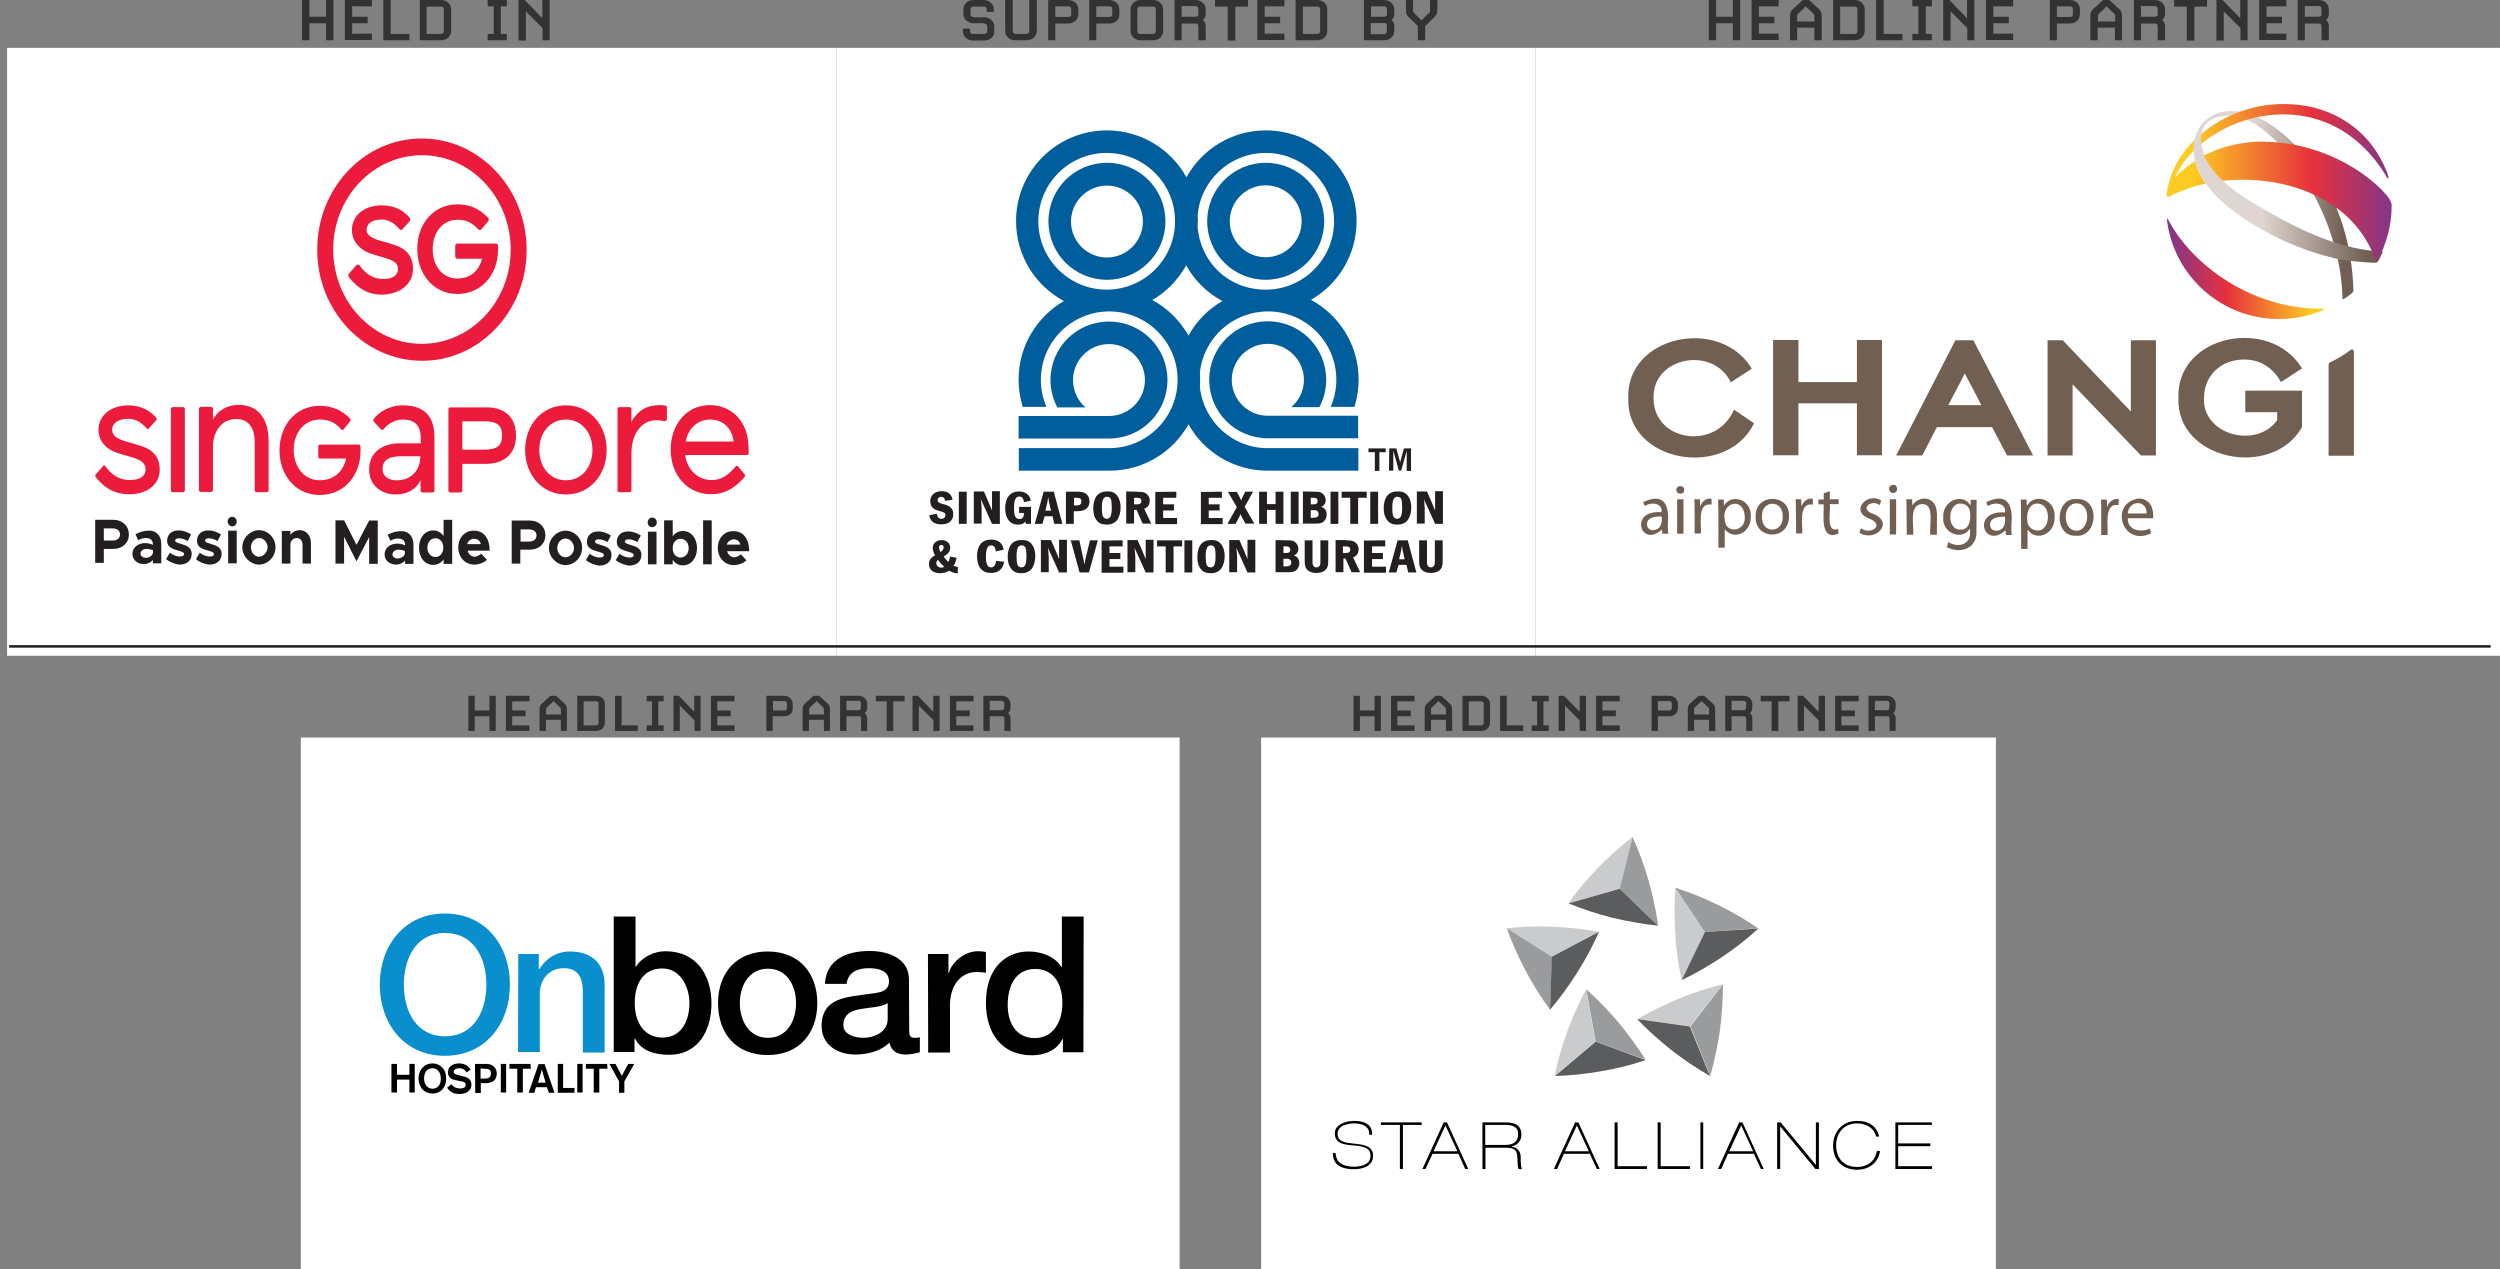 <?xml version="1.0" encoding="utf-8"?>
<!-- Generator: Adobe Illustrator 27.0.0, SVG Export Plug-In . SVG Version: 6.00 Build 0)  -->
<svg version="1.1" id="a" xmlns="http://www.w3.org/2000/svg" xmlns:xlink="http://www.w3.org/1999/xlink" x="0px" y="0px"
	 viewBox="0 0 987.4 501.3" style="enable-background:new 0 0 987.4 501.3;" xml:space="preserve">
<rect x="0" y="0" width="987.4" height="501.3" fill="#808080" stroke="none"/>
<style type="text/css">
	.st0{fill:#FFFFFF;}
	.st1{fill:#231F20;}
	.st2{fill:#EC1A3B;}
	.st3{fill:#333333;}
	.st4{fill:#005E9C;}
	.st5{fill:url(#af_00000142161635264663207930000005175760017077673600_);}
	.st6{fill:url(#al_00000026860267344810350230000015387305362752986807_);}
	.st7{fill:url(#ar_00000098912373583766233880000000786478898142739101_);}
	.st8{fill:url(#ax_00000137091173461760038670000005992562527082659206_);}
	.st9{fill:url(#bd_00000172411095348309716560000000047501104142148750_);}
	.st10{fill:#716052;}
	.st11{fill-rule:evenodd;clip-rule:evenodd;fill:#C9CBCD;}
	.st12{fill-rule:evenodd;clip-rule:evenodd;fill:#5B5C5E;}
	.st13{fill-rule:evenodd;clip-rule:evenodd;fill:#999B9D;}
	.st14{fill-rule:evenodd;clip-rule:evenodd;}
	.st15{fill:#098ECE;}
	.st16{fill:none;stroke:#231F20;stroke-miterlimit:10;}
</style>
<g>
	<rect x="2.8" y="18.9" class="st0" width="327.5" height="240.1"/>
	<g>
		<path class="st1" d="M37.6,205.3h7.2c3.5,0,6.1,2.4,6.1,5.8s-2.6,5.7-6.1,5.7H41v5.5h-3.4V205.3L37.6,205.3z M44.5,213.5
			c1.7,0,2.9-0.9,2.9-2.4s-1.1-2.4-2.9-2.4H41v4.8L44.5,213.5L44.5,213.5z M63.7,214.8v7.7h-3.3v-1.3c-0.9,1-2.3,1.6-3.5,1.6
			c-2.6,0-4.6-1.6-4.6-4.1s2.3-4.2,5-4.2c1,0,2.1,0.2,3.1,0.7v-0.2c0-1.4-0.8-2.5-2.7-2.5c-1.1,0-2.2,0.3-3.1,0.9l-1.1-2.4
			c1.7-0.9,3.4-1.4,5-1.4C61.5,209.3,63.7,211.5,63.7,214.8L63.7,214.8L63.7,214.8z M60.4,218.4v-1.1c-0.8-0.3-1.6-0.5-2.6-0.5
			c-1.3,0-2.2,0.8-2.3,1.8c0,1,0.9,1.7,2.1,1.7C58.9,220.3,60.1,219.6,60.4,218.4L60.4,218.4L60.4,218.4z M65.6,220.8l1.5-2.5
			c1,0.8,2.4,1.5,4,1.5c0.9,0,1.6-0.3,1.6-0.9c0-0.8-0.9-1-2.2-1.4c-2.5-0.7-4.5-1.4-4.5-3.9s1.8-4.2,4.7-4.1c1.7,0,3.4,0.7,4.8,1.6
			l-1.4,2.6c-1.1-0.7-2.4-1.1-3.4-1.1c-0.8,0-1.5,0.3-1.5,0.8c0,0.7,0.5,0.9,2.2,1.4c2.1,0.6,4.5,1.4,4.3,4.1c0,2.5-1.9,4.1-4.9,4.1
			C69.1,222.8,67.1,222.1,65.6,220.8L65.6,220.8L65.6,220.8z M77.4,220.8l1.5-2.5c1,0.8,2.4,1.5,4,1.5c0.9,0,1.6-0.3,1.6-0.9
			c0-0.8-0.9-1-2.2-1.4c-2.5-0.7-4.5-1.4-4.5-3.9s1.8-4.2,4.7-4.1c1.7,0,3.4,0.7,4.8,1.6l-1.4,2.6c-1.1-0.7-2.4-1.1-3.4-1.1
			c-0.8,0-1.5,0.3-1.5,0.8c0,0.7,0.5,0.9,2.2,1.4c2.1,0.6,4.5,1.4,4.3,4.1c0,2.5-1.9,4.1-4.9,4.1C80.8,222.8,78.8,222.1,77.4,220.8
			L77.4,220.8L77.4,220.8z M89.9,206c0-1,0.8-1.9,1.8-1.9s1.8,0.9,1.8,1.9c0,1.1-0.8,1.9-1.8,1.9C90.8,207.9,89.9,207,89.9,206
			L89.9,206z M90.1,209.6h3.4v12.9h-3.4V209.6z M95.7,216.2c0-3.7,3.1-6.8,6.6-6.8s6.6,3.1,6.5,6.8c0,3.7-3,6.8-6.6,6.8
			C98.8,222.9,95.7,219.8,95.7,216.2L95.7,216.2z M105.7,216.2c0-1.9-1.5-3.7-3.3-3.7s-3.3,1.6-3.3,3.7s1.5,3.7,3.3,3.7
			C104.1,219.8,105.6,218.1,105.7,216.2L105.7,216.2z M122.8,214.4v8.2h-3.3v-7.4c0-1.6-0.9-2.7-2.3-2.7s-2.5,1.1-2.5,2.5v7.6h-3.4
			v-12.9h3.4v1.6c0.7-1.1,2.1-1.9,3.7-1.9C120.9,209.4,122.8,211.5,122.8,214.4L122.8,214.4L122.8,214.4z M132.5,205.5h3.4l4.9,9.7
			l5-9.6h3.4v17.1h-3.4v-10.6l-5,9.6l-4.9-9.7v10.6h-3.4V205.5z M163.3,215v7.7h-3.3v-1.3c-0.9,1-2.3,1.6-3.5,1.6
			c-2.6,0-4.6-1.6-4.6-4.1s2.3-4.2,5-4.2c1,0,2.1,0.2,3.1,0.7v-0.2c0-1.4-0.8-2.5-2.7-2.5c-1.1,0-2.2,0.3-3.1,0.9l-1.1-2.4
			c1.7-0.9,3.4-1.4,5-1.4C161.1,209.5,163.3,211.7,163.3,215L163.3,215L163.3,215z M159.9,218.7v-1.1c-0.8-0.3-1.6-0.5-2.6-0.5
			c-1.3,0-2.2,0.8-2.3,1.8c0,1,0.9,1.7,2.1,1.7C158.4,220.5,159.7,219.8,159.9,218.7L159.9,218.7L159.9,218.7z M178.6,205.3v17.4
			h-3.4v-1.8c-0.9,1.4-2.4,2.2-4.1,2.2c-3.2,0-5.6-2.7-5.6-6.8s2.4-6.8,5.6-6.8c1.7,0,3.1,0.8,4.1,2.2v-6.4L178.6,205.3L178.6,205.3
			z M175.1,216.3c0-2.2-1.3-3.7-3.1-3.7c-1.9,0-3.2,1.5-3.2,3.7s1.4,3.7,3.2,3.7S175.1,218.4,175.1,216.3L175.1,216.3z M190.1,218.7
			l2.2,2.4c-1,1.1-3.2,1.9-4.9,1.9c-3.7,0-6.4-2.9-6.4-6.8s2.7-6.8,6.3-6.6c3.8,0,6.1,3.1,6.1,7.9h-8.7c0.3,1.4,1.5,2.4,2.9,2.4
			C188.3,219.8,189.4,219.3,190.1,218.7L190.1,218.7L190.1,218.7z M184.5,214.9h5.4c-0.3-1.3-1.3-2.1-2.6-2.1
			C186,212.8,184.9,213.6,184.5,214.9L184.5,214.9L184.5,214.9z M202.1,205.6h7.2c3.5,0,6.1,2.4,6.1,5.8s-2.6,5.7-6.1,5.7h-3.8v5.5
			h-3.4V205.6L202.1,205.6L202.1,205.6z M209,213.9c1.7,0,2.9-0.9,2.9-2.4s-1.1-2.4-2.9-2.4h-3.4v4.8L209,213.9L209,213.9z
			 M216.8,216.4c0-3.7,3.1-6.8,6.6-6.8s6.6,3.1,6.5,6.8c0,3.7-3,6.8-6.6,6.8C219.9,223.1,216.8,220.1,216.8,216.4L216.8,216.4z
			 M226.7,216.4c0-1.9-1.5-3.7-3.3-3.7s-3.3,1.6-3.3,3.7s1.5,3.7,3.3,3.7S226.7,218.4,226.7,216.4L226.7,216.4z M231.4,221.2
			l1.5-2.5c1,0.8,2.4,1.5,4,1.5c0.9,0,1.6-0.3,1.6-0.9c0-0.8-0.9-1-2.2-1.4c-2.5-0.7-4.5-1.4-4.5-3.9s1.8-4.2,4.7-4.1
			c1.7,0,3.4,0.7,4.8,1.6l-1.4,2.6c-1.1-0.7-2.4-1.1-3.4-1.1c-0.8,0-1.5,0.3-1.5,0.8c0,0.7,0.5,0.9,2.2,1.4c2.1,0.6,4.5,1.4,4.3,4.1
			c0,2.5-1.9,4.1-4.9,4.1C234.9,223.1,232.9,222.5,231.4,221.2L231.4,221.2L231.4,221.2z M243.2,221.2l1.5-2.5c1,0.8,2.4,1.5,4,1.5
			c0.9,0,1.6-0.3,1.6-0.9c0-0.8-0.9-1-2.2-1.4c-2.5-0.7-4.5-1.4-4.5-3.9s1.8-4.2,4.7-4.1c1.7,0,3.4,0.7,4.8,1.6l-1.4,2.6
			c-1.1-0.7-2.4-1.1-3.4-1.1c-0.8,0-1.5,0.3-1.5,0.8c0,0.7,0.5,0.9,2.2,1.4c2.1,0.6,4.5,1.4,4.3,4.1c0,2.5-1.9,4.1-4.9,4.1
			C246.7,223.1,244.7,222.5,243.2,221.2L243.2,221.2L243.2,221.2z M255.8,206.3c0-1,0.8-1.9,1.8-1.9s1.8,0.9,1.8,1.9
			c0,1.1-0.8,1.9-1.8,1.9S255.8,207.4,255.8,206.3L255.8,206.3z M255.9,210h3.4v12.9h-3.4V210z M275.3,216.5c0,4-2.4,6.8-5.6,6.8
			c-1.7,0-3.1-0.8-4-2.2v1.8h-3.4v-17.4h3.4v6.3c0.9-1.3,2.4-2.1,4.1-2.1C273,209.8,275.3,212.6,275.3,216.5L275.3,216.5
			L275.3,216.5z M272,216.5c0-2.2-1.4-3.7-3.2-3.7c-1.7,0-2.9,1.3-3.1,3.2v1c0.2,1.9,1.4,3.2,3.1,3.2
			C270.6,220.2,272,218.7,272,216.5L272,216.5L272,216.5z M277.7,205.5h3.4v17.4h-3.4V205.5z M292.6,218.9l2.2,2.4
			c-1,1.1-3.2,1.9-4.9,1.9c-3.7,0-6.4-2.9-6.4-6.8s2.7-6.8,6.3-6.6c3.8,0,6.1,3.1,6.1,7.9h-8.7c0.3,1.4,1.5,2.4,2.9,2.4
			C290.7,220.1,292,219.6,292.6,218.9L292.6,218.9L292.6,218.9z M287,215.1h5.4c-0.3-1.3-1.3-2.1-2.6-2.1
			C288.6,213.1,287.4,213.9,287,215.1L287,215.1z"/>
		<path class="st2" d="M106.1,174.4v19.3c0,0.3-0.3,0.7-0.7,0.7h-4.1c-0.3,0-0.7-0.3-0.7-0.7v-18.9c0-5.7-2.3-9.3-7.3-9.3
			c-5.8,0-9.2,4.9-9.2,11.1v17c0,0.3-0.3,0.7-0.7,0.7h-4.1c-0.3,0-0.7-0.3-0.7-0.7v-32.2c0-0.3,0.3-0.7,0.7-0.7h4.1
			c0.3,0,0.7,0.3,0.7,0.7v4.3c1.7-3,4.8-5.8,10.5-5.8C101.9,160.1,106.1,165.2,106.1,174.4L106.1,174.4L106.1,174.4z M72.3,160.8
			h-4.1c-0.3,0-0.7,0.3-0.7,0.7v32.2c0,0.3,0.3,0.7,0.7,0.7h4.1c0.3,0,0.7-0.3,0.7-0.7v-32.2C73,161.2,72.7,160.8,72.3,160.8z
			 M141.6,175.6h-15.2c-0.5,0-0.7,0.3-0.7,0.7v4.1c0,0.5,0.2,0.7,0.7,0.7h10.3c-1.1,5.1-4.8,8.6-10.4,8.6c-6.2,0-10.3-5.3-10.3-12
			s4.1-12,10.3-12c3.5,0,6.1,1.1,8.5,3.9c0.3,0.3,0.7,0.3,0.9,0l2.6-3.2c0.2-0.3,0.2-0.7,0-1c-3-3.2-6.9-5.1-12-5.1
			c-9.7,0-15.9,7.9-15.9,17.6s6.3,17.6,15.9,17.6s16.1-7.6,16.1-17.5v-1.5C142.3,175.8,142.1,175.6,141.6,175.6L141.6,175.6
			L141.6,175.6z M239.6,177.7c0,9.7-6.5,17.6-16.1,17.6s-16.1-7.9-16.1-17.6s6.5-17.6,16.1-17.6C233.1,160.1,239.6,168,239.6,177.7z
			 M234,177.7c0-6.6-4.1-12-10.5-12s-10.5,5.4-10.5,12s4.1,12,10.5,12S234,184.4,234,177.7L234,177.7z M55.3,176l-5.7-1.7
			c-3.8-1.1-5.3-2.5-5.3-4.6c0-2.6,2.5-4.3,6.3-4.3c3.2,0,5.5,1.7,7.3,3.8c0.2,0.3,0.7,0.3,0.9,0l2.9-3.2c0.2-0.3,0.3-0.7,0-1
			c-2.1-2.4-5.5-4.9-11.1-4.9c-6.4,0-11.7,3.7-11.7,9.7c0,4,2.6,7.7,8.1,9.3l5.5,1.6c4,1.3,5,2.7,5,4.7c0,2.9-2.6,4.2-6.2,4.2
			c-4.6,0-7.5-2.4-9.7-5.5c-0.2-0.3-0.7-0.5-0.9,0l-2.9,3.3c-0.2,0.3-0.3,0.7,0,1c3.1,3.9,7,6.8,13.3,6.8c7.1,0,12-3.9,12-9.8
			C63,180.6,60.6,177.6,55.3,176L55.3,176L55.3,176z M203.8,172c0,7.9-5.4,11.2-11.9,11.2h-9.3v10.6c0,0.3-0.3,0.7-0.7,0.7h-4.1
			c-0.3,0-0.7-0.3-0.7-0.7v-32.2c0-0.3,0.3-0.7,0.7-0.7h14.2C198.5,160.8,203.8,164.1,203.8,172L203.8,172L203.8,172z M198.3,172
			c0-4-1.9-5.6-7-5.6h-8.7v11.2h8.7C196.3,177.6,198.3,176,198.3,172L198.3,172z M262.8,160.2c-0.8-0.1-1.5-0.2-2.3-0.2
			c-5.1,0-8.8,2.3-11.1,6.6v-5.1c0-0.3-0.3-0.7-0.7-0.7h-4.1c-0.3,0-0.7,0.3-0.7,0.7v32.2c0,0.3,0.3,0.7,0.7,0.7h4.1
			c0.3,0,0.7-0.3,0.7-0.7V179c0-7.6,4-13,9.7-13c1.5,0,2.4,0.1,3.2,0.3c0.6,0.2,1.1-0.2,1.1-0.8v-4.6
			C263.5,160.6,263.3,160.3,262.8,160.2L262.8,160.2L262.8,160.2z M171.6,172.7v21.1c0,0.3-0.3,0.7-0.7,0.7h-4.1
			c-0.3,0-0.7-0.3-0.7-0.7v-4.2c-1.7,3.8-5.5,5.7-9.9,5.7c-5,0-10.4-3.1-10.4-9.9s5.4-10.3,11.9-10.3h8.5V173c0-4.6-2.1-7.3-7.1-7.3
			c-3.1,0-5.8,1.6-7.7,3.9c-0.3,0.3-0.7,0.3-0.9,0l-2.9-3.1c-0.2-0.3-0.2-0.7,0-1c1.9-2.6,6.1-5.4,11.3-5.4
			C167,160,171.6,163.9,171.6,172.7L171.6,172.7L171.6,172.7z M166,180.2h-7.7c-4.9,0-7.2,1.8-7.2,4.9c0,3.3,2.6,4.6,5.6,4.6
			C162.1,189.7,166,186.1,166,180.2z M295.7,179c0,0.5-0.3,0.7-0.7,0.7h-24.4c0.9,6.2,5.3,9.9,10.4,9.9c3.9,0,6.4-1.7,9.6-5.4
			c0.2-0.3,0.7-0.3,0.9,0l2.6,3.1c0.2,0.3,0.3,0.7,0,1c-2.9,3.5-7,6.9-13.3,6.9c-9.1,0-15.9-7.4-15.9-17.6s6.5-17.6,15.4-17.6
			c8.1,0,14.4,5.7,15.2,14.6C295.7,176.3,295.7,177.5,295.7,179L295.7,179L295.7,179z M289.8,174.4c-0.9-6.1-4.9-8.7-9.4-8.7
			s-8.5,3.1-9.6,8.7H289.8z M125.3,98.5c0-24.2,18.6-43.9,41.4-43.8c22.8,0.1,41.3,19.8,41.3,44s-18.6,43.9-41.4,43.8
			S125.2,122.7,125.3,98.5z M131.6,98.5c0,20.6,15.7,37.3,35,37.3s35.1-16.6,35.1-37.2s-15.7-37.3-35-37.3S131.6,77.9,131.6,98.5z
			 M180.6,116.1c9.4,0,16.1-7.4,16.1-17.5v-1.4c0-0.6-0.3-1-0.9-1h-15c-0.6,0-1,0.3-1,1v4.1c0,0.6,0.5,0.9,0.9,0.9h9.7
			c-1.3,5-4.8,7.8-9.8,7.8c-5.7,0-9.7-4.8-9.7-11.6s4.1-11.6,9.8-11.6c3.4,0,5.7,1.1,8.1,3.7c0.5,0.5,1,0.5,1.4,0l2.6-3.1
			c0.3-0.5,0.3-1,0-1.4c-3.4-3.5-7.2-5.3-12-5.3c-9.3,0-15.9,7.3-16,17.5C164.8,108.6,171.5,116.1,180.6,116.1L180.6,116.1
			L180.6,116.1z M163.1,106.2c0-5-2.5-8-7.7-9.6l-5.7-1.7c-3.5-1-5-2.4-4.9-4.2c0-2.4,2.3-4,5.9-4c2.6,0,4.9,1.3,7,3.7
			c0.3,0.6,1,0.6,1.4,0l2.7-3c0.3-0.5,0.3-1,0-1.4c-2.6-3.2-6.5-4.9-11-4.9c-6.9,0-11.8,4-11.8,9.8c0,4.3,3,7.9,8.1,9.5l5.4,1.6
			c3.4,1,4.7,2.3,4.7,4.3c0,2.4-2.2,3.9-5.7,3.9c-3.9,0-7-1.8-9.4-5.3c-0.3-0.5-1-0.6-1.4-0.1l-2.9,3.3c-0.3,0.3-0.3,0.9,0,1.4
			c3.8,4.7,7.8,6.9,13.1,6.9C158.3,116.1,163.1,112.1,163.1,106.2L163.1,106.2L163.1,106.2z"/>
	</g>
	<g>
		<path class="st3" d="M128.8,15.9V9.2h-6.6v6.7h-2.9V0h2.9v6.6h6.6V0h2.9v15.9L128.8,15.9L128.8,15.9z"/>
		<path class="st3" d="M136.2,15.9V0h10.7v2.5h-7.8v4.1h6.1v2.6h-6.1v4.1h7.8v2.5H136.2z"/>
		<path class="st3" d="M151.4,15.9V0h2.9v13.4h7.4v2.5L151.4,15.9L151.4,15.9z"/>
		<path class="st3" d="M174.2,15.9h-8.4V0h8.4c2.3,0,4,1.6,4,3.7v8.5C178.2,14.3,176.5,15.9,174.2,15.9L174.2,15.9z M175.3,3.6
			c0-0.6-0.5-1-1-1h-5.8v10.8h5.8c0.5,0,1-0.5,1-1C175.3,12.3,175.3,3.6,175.3,3.6z"/>
		<path class="st3" d="M192.6,15.9v-2.5h2.4V2.5h-2.4V0h7.6v2.5h-2.4v10.9h2.4v2.5H192.6z"/>
		<path class="st3" d="M214.3,15.9v-4.8l-6.6-6.6v11.5h-2.9V0h2.4l7,7.2V0h2.9v15.9L214.3,15.9L214.3,15.9z"/>
	</g>
	<g>
		<path class="st3" d="M388.7,16h-4.4c-2.3,0-4-1.6-4-3.7v-1h2.8v1.1c0,0.5,0.5,1,1,1h4.8c0.5,0,1-0.5,1-1v-2.1
			c0-1.6-3.4-1.1-5.4-1.1c-2.3-0.1-4-1.6-4-3.7V3.7c0-2.1,1.7-3.7,4-3.7h4c2.3,0,4,1.6,4,3.7v1h-2.8V3.6c0-0.6-0.5-1-1-1h-4.4
			c-0.5,0-1,0.5-1,1v2.1c0,1.6,3.4,1.1,5.4,1.1c2.3,0.1,4,1.6,4,3.7v1.8C392.8,14.4,391.1,16,388.7,16L388.7,16z"/>
		<path class="st3" d="M405.4,15.9H401c-2.3,0-4-1.6-4-3.7V0h3v12.4c0,0.5,0.5,1,1,1h4.5c0.5,0,1-0.5,1-1V0h3v12.2
			C409.4,14.4,407.7,15.9,405.4,15.9L405.4,15.9z"/>
		<path class="st3" d="M421.9,9.3h-5.1v6.6H414V0h7.9c2.3,0,4,1.6,4,3.7v1.8C425.9,7.7,424.2,9.3,421.9,9.3L421.9,9.3z M423.1,3.5
			c0-0.6-0.5-1-1-1h-5.3v4.2h5.3c0.5,0,1-0.5,1-1C423.1,5.7,423.1,3.5,423.1,3.5z"/>
		<path class="st3" d="M438.1,9.3H433v6.6h-2.8V0h7.9c2.3,0,4,1.6,4,3.7v1.8C442.2,7.7,440.5,9.3,438.1,9.3L438.1,9.3z M439.3,3.5
			c0-0.6-0.5-1-1-1H433v4.2h5.3c0.5,0,1-0.5,1-1C439.3,5.7,439.3,3.5,439.3,3.5z"/>
		<path class="st3" d="M455.4,15.9h-4.9c-2.3,0-4-1.6-4-3.7V3.7c0-2.1,1.7-3.7,4-3.7h4.9c2.3,0,4,1.6,4,3.7v8.5
			C459.4,14.4,457.7,15.9,455.4,15.9L455.4,15.9z M456.5,3.6c0-0.6-0.5-1-1-1h-5.3c-0.5,0-1,0.5-1,1v8.8c0,0.5,0.5,1,1,1h5.3
			c0.5,0,1-0.5,1-1C456.5,12.4,456.5,3.6,456.5,3.6z"/>
		<path class="st3" d="M473.3,15.9v-5.3c0-1-0.3-1.3-1.2-1.3h-5.4v6.6h-2.8V0h8.3c2.3,0,4,1.6,4,3.7v1.7c0,1.3-0.6,2.1-1.1,2.5
			c0.5,0.4,1.1,1.1,1.1,2.3v5.7L473.3,15.9L473.3,15.9z M473.3,3.5c0-0.6-0.5-1.1-1-1.1h-5.6v4.2h5.3c1,0,1.3-0.3,1.3-1.2V3.5
			L473.3,3.5z"/>
		<path class="st3" d="M487.9,2.6v13.4h-3V2.6h-5V0h13v2.6H487.9L487.9,2.6z"/>
		<path class="st3" d="M496.6,15.9V0h10.7v2.5h-7.8v4.1h6.1v2.6h-6.1v4.1h7.8v2.5H496.6z"/>
		<path class="st3" d="M520.2,15.9h-8.5V0h8.5c2.3,0,4,1.6,4,3.7v8.5C524.3,14.3,522.6,15.9,520.2,15.9L520.2,15.9z M521.4,3.6
			c0-0.6-0.5-1-1-1h-5.8v10.8h5.8c0.5,0,1-0.5,1-1C521.4,12.3,521.4,3.6,521.4,3.6z"/>
		<path class="st3" d="M546.6,15.9h-7.9V0h7.9c2.3,0,4.1,1.6,4.1,3.8v1.6c0,1.3-0.6,2.1-1.1,2.5c0.5,0.4,1.1,1.1,1.1,2.3v2
			C550.7,14.3,549,15.9,546.6,15.9z M547.8,3.6c0-0.6-0.5-1.1-1-1.1h-5.3v4.1h5c1,0,1.3-0.3,1.3-1.3L547.8,3.6L547.8,3.6z
			 M547.8,10.4c0-1-0.2-1.3-1.2-1.3h-5.2v4.4h5.3c0.5,0,1-0.5,1-1.1L547.8,10.4L547.8,10.4z"/>
		<path class="st3" d="M566.5,6.8l-3.6,3.5v5.6H560v-5.6l-3.6-3.5c-0.8-0.8-1.1-1.4-1.1-2.6V0h2.8v4.1c0,0.6,0,0.7,0.4,1l2.9,2.9
			l3-2.9c0.4-0.3,0.4-0.4,0.4-1V0h2.9v4.2C567.6,5.4,567.3,6,566.5,6.8L566.5,6.8z"/>
	</g>
	<g>
		<rect x="330.3" y="18.9" class="st0" width="276.2" height="240.1"/>
		<g>
			<g>
				<path class="st1" d="M373.2,197.8c0-1-0.6-1.6-1.5-1.6c-0.8,0-1.4,0.6-1.4,1.3c0,0.8,0.5,1.2,2.2,1.6c1.4,0.3,2.2,0.7,2.8,1.2
					c0.8,0.6,1.2,1.6,1.2,2.7c0,2.6-1.7,4.1-4.7,4.1c-2.8,0-4.3-1.1-4.8-3.6l3-0.6c0.2,1.4,0.8,2,1.9,2c0.9,0,1.5-0.6,1.5-1.4
					c0-0.9-0.5-1.2-2.1-1.6c-1.2-0.3-2-0.6-2.5-1c-0.9-0.6-1.4-1.7-1.4-2.9c0-2.4,1.8-4,4.5-4c2.5,0,4,1.2,4.3,3.4L373.2,197.8
					L373.2,197.8z"/>
				<path class="st1" d="M381.8,206.9h-3.1v-12.7h3.1V206.9L381.8,206.9z"/>
				<path class="st1" d="M394.9,206.9h-3.1l-3.2-7.1c-0.1-0.2-0.2-0.4-0.3-0.6c-0.1-0.2-0.2-0.5-0.4-0.9l-0.5-1.1
					c0.1,0.9,0.1,1.3,0.2,1.8c0,0.6,0,1.1,0.1,1.4v6.4h-3.1v-12.7h4l2,4.6c0.3,0.7,0.7,1.8,1.2,2.9v-7.6h3.1L394.9,206.9
					L394.9,206.9z"/>
				<path class="st1" d="M404.4,198.3c-0.1-1.4-0.8-2.2-1.8-2.2c-1.5,0-2.1,1.4-2.1,4.6s0.6,4.3,2.2,4.3c1.1,0,1.7-0.8,1.7-2.1v-0.3
					h-1.9v-2.4h4.7v6.7h-2l-0.2-0.9c-0.6,0.8-1.5,1.2-2.9,1.2c-3.2,0-5.1-2.4-5.1-6.5s2-6.6,5.5-6.6c1.6,0,2.9,0.6,3.7,1.5
					c0.5,0.6,0.7,1.2,0.9,2.2L404.4,198.3L404.4,198.3z"/>
				<path class="st1" d="M411.7,206.9h-3l3.5-12.7h4l3.4,12.7h-3.2l-0.7-3h-3.1L411.7,206.9L411.7,206.9z M415.1,201.7l-0.8-3.5
					c-0.2-1-0.2-1.3-0.3-1.9c-0.1,0.6-0.2,1.2-0.3,1.9l-0.8,3.5H415.1L415.1,201.7z"/>
				<path class="st1" d="M424.9,194.2c1.9,0,2.8,0.1,3.5,0.5c1.2,0.6,1.9,1.8,1.9,3.4c0,2.4-1.7,3.8-4.7,3.8h-1.5v5H421v-12.7
					L424.9,194.2L424.9,194.2z M425.3,199.6c1.2,0,1.8-0.5,1.8-1.5c0-1.1-0.5-1.5-1.8-1.5h-1.1v3H425.3z"/>
				<path class="st1" d="M441.4,196c0.8,1.2,1.2,2.6,1.2,4.5s-0.5,3.5-1.3,4.8c-0.9,1.2-2.3,1.9-4.2,1.9c-1.8,0-3-0.5-3.9-1.6
					c-1-1.2-1.4-2.8-1.4-4.8c0-1.8,0.4-3.5,1.1-4.6c0.9-1.4,2.4-2.1,4.3-2.1C439.2,194,440.5,194.6,441.4,196L441.4,196z
					 M435.2,200.5c0,1.6,0.1,2.4,0.3,3.2c0.2,0.7,0.9,1.2,1.6,1.2c1.4,0,2-1.2,2-4.4c0-1.6-0.1-2.5-0.3-3.2
					c-0.2-0.7-0.8-1.1-1.6-1.1C435.8,196.2,435.2,197.5,435.2,200.5L435.2,200.5z"/>
				<path class="st1" d="M449.1,194.2c1.5,0,2.3,0.1,3,0.4c1.2,0.6,2,1.7,2,3.1c0,1.7-0.8,2.8-2.2,3.2l2.8,5.9h-3.4l-2.4-5.4l-0.1,0
					H448l-0.1,0v5.4h-3.1v-12.7L449.1,194.2L449.1,194.2z M449.1,199.2c1.1,0,1.7-0.4,1.7-1.3c0-0.9-0.5-1.3-1.9-1.3h-1v2.6
					L449.1,199.2L449.1,199.2z"/>
				<path class="st1" d="M464.6,194.2v2.4h-5.2v2.6h4.3v2.4h-4.3v3h5.5v2.4h-8.6v-12.7L464.6,194.2L464.6,194.2z"/>
				<path class="st1" d="M482.6,194.2v2.4h-5.2v2.6h4.3v2.4h-4.3v3h5.5v2.4h-8.6v-12.7L482.6,194.2L482.6,194.2z"/>
				<path class="st1" d="M491.6,200.2l3.8,6.6h-3.5l-1.6-2.9c-0.2-0.4-0.3-0.5-0.4-0.9c-0.1,0.3-0.3,0.9-0.4,1.1l-1.5,2.8h-3.2
					l3.7-6.6l-3.5-6h3.5l1.4,2.6c0,0.1,0,0.1,0.1,0.4l0.1,0.1c0,0,0,0.1,0.1,0.3c0-0.1,0.1-0.2,0.1-0.2l0.2-0.6
					c0.1-0.2,0.1-0.3,0.1-0.3l1.2-2.4h3.1L491.6,200.2L491.6,200.2z"/>
				<path class="st1" d="M500.4,206.9h-3.1v-12.7h3.1v4.9h3.4v-4.9h3.1v12.7h-3.1v-5.5h-3.4V206.9L500.4,206.9z"/>
				<path class="st1" d="M512.9,206.9h-3.1v-12.7h3.1V206.9L512.9,206.9z"/>
				<path class="st1" d="M519.1,194.2c1.8,0,2.4,0.1,3.2,0.7c0.8,0.6,1.3,1.6,1.3,2.6c0,1.3-0.6,2.2-1.8,2.7c1.3,0.3,2.2,1.5,2.2,3
					c0,1-0.4,1.9-1,2.6c-0.7,0.7-1.6,1-3,1h-5.4v-12.7L519.1,194.2L519.1,194.2z M518.7,199.2c0.7,0,1-0.1,1.2-0.2
					c0.3-0.2,0.5-0.6,0.5-1.1c0-0.9-0.5-1.3-1.7-1.3h-1v2.6L518.7,199.2L518.7,199.2z M518.7,204.5c1.5,0,2.1-0.5,2.1-1.5
					c0-0.7-0.4-1.2-0.9-1.4c-0.3-0.1-0.7-0.1-1.3-0.1h-0.9v3H518.7L518.7,204.5z"/>
				<path class="st1" d="M528.6,206.9h-3.1v-12.7h3.1V206.9L528.6,206.9z"/>
				<path class="st1" d="M539.8,194.2v2.4h-3.4v10.3h-3.1v-10.3h-3.4v-2.4H539.8z"/>
				<path class="st1" d="M544.3,206.9h-3.1v-12.7h3.1V206.9L544.3,206.9z"/>
				<path class="st1" d="M556.2,196c0.8,1.2,1.2,2.6,1.2,4.5s-0.5,3.5-1.3,4.8c-0.9,1.2-2.3,1.9-4.2,1.9c-1.8,0-3-0.5-3.9-1.6
					c-1-1.2-1.5-2.8-1.5-4.8c0-1.8,0.4-3.5,1.1-4.6c0.9-1.4,2.4-2.1,4.3-2.1C553.9,194,555.2,194.6,556.2,196L556.2,196z
					 M549.9,200.5c0,1.6,0.1,2.4,0.3,3.2c0.2,0.7,0.9,1.2,1.6,1.2c1.4,0,2-1.2,2-4.4c0-1.6-0.1-2.5-0.3-3.2
					c-0.2-0.7-0.8-1.1-1.6-1.1C550.5,196.2,549.9,197.5,549.9,200.5L549.9,200.5z"/>
				<path class="st1" d="M569.9,206.9h-3.1l-3.2-7.1c-0.1-0.2-0.2-0.4-0.3-0.6c-0.1-0.2-0.2-0.5-0.4-0.9l-0.5-1.1
					c0.1,0.9,0.2,1.3,0.2,1.8c0,0.6,0,1.1,0.1,1.4v6.4h-3.1v-12.7h4l2,4.6c0.3,0.7,0.7,1.8,1.2,2.9v-7.6h3.1L569.9,206.9
					L569.9,206.9z"/>
				<path class="st1" d="M377.8,220.3c-0.3,1.6-0.6,2.3-1.2,3.1c0.6,0.3,1.2,0.5,1.7,0.5v2.5c-0.2,0-0.4,0-0.5,0
					c-0.9,0-1.9-0.4-2.9-1c-1.2,0.7-2.2,1-3.6,1c-2.7,0-4.4-1.4-4.4-3.6c0-1.5,0.7-2.5,2.4-3.5c-0.6-1-0.9-2-0.9-2.9
					c0-1.8,1.5-3.1,3.5-3.1s3.4,1.3,3.4,3c0,1.4-0.7,2.4-2.6,3.5c0.6,0.9,1.2,1.6,1.9,2.1c0.3-0.6,0.3-0.6,0.6-2l0-0.1L377.8,220.3
					L377.8,220.3z M369.8,222.4c0,1,0.9,1.8,1.9,1.8c0.5,0,0.9-0.1,1.2-0.4c-0.7-0.6-1.6-1.5-2.4-2.7
					C370,221.5,369.8,221.9,369.8,222.4L369.8,222.4z M371.7,217.9c0.6-0.5,1-1.1,1-1.7s-0.3-1-0.9-1s-0.9,0.4-0.9,1.1
					c0,0.5,0.2,1,0.6,1.8C371.6,218,371.6,218,371.7,217.9L371.7,217.9z"/>
				<path class="st1" d="M393.3,217.8c-0.2-1.7-0.7-2.4-1.8-2.4c-1.5,0-2.1,1.4-2.1,4.7c0,2.7,0.7,4,2,4c1.1,0,1.8-0.8,2-2.6
					l3.2,0.4c-0.4,2.8-2.3,4.4-5.2,4.4c-3.5,0-5.5-2.3-5.5-6.6s2-6.6,5.6-6.6c1.7,0,3.1,0.6,3.9,1.6c0.5,0.7,0.8,1.2,1,2.4
					L393.3,217.8L393.3,217.8z"/>
				<path class="st1" d="M407.7,215.2c0.8,1.2,1.2,2.6,1.2,4.5s-0.5,3.5-1.3,4.8c-0.9,1.2-2.3,1.9-4.2,1.9c-1.8,0-3-0.5-3.9-1.6
					c-1-1.2-1.5-2.8-1.5-4.8c0-1.8,0.4-3.5,1.1-4.6c0.9-1.4,2.4-2.1,4.3-2.1C405.4,213.2,406.8,213.8,407.7,215.2L407.7,215.2z
					 M401.5,219.7c0,1.6,0.1,2.4,0.3,3.2c0.2,0.7,0.9,1.2,1.6,1.2c1.4,0,2-1.2,2-4.4c0-1.6-0.1-2.5-0.3-3.2
					c-0.2-0.7-0.8-1.1-1.6-1.1C402,215.4,401.5,216.7,401.5,219.7L401.5,219.7z"/>
				<path class="st1" d="M421.4,226.1h-3.1l-3.2-7.1c-0.1-0.2-0.2-0.4-0.3-0.6c-0.1-0.2-0.2-0.5-0.4-0.9l-0.5-1.1
					c0.1,0.9,0.1,1.3,0.2,1.8c0,0.6,0,1.1,0.1,1.4v6.4h-3.1v-12.7h4l2,4.6c0.3,0.7,0.7,1.8,1.2,2.9v-7.6h3.1L421.4,226.1
					L421.4,226.1z"/>
				<path class="st1" d="M427.8,220.4c0.2,1.1,0.4,1.9,0.5,2.6c0.1-0.6,0.2-1.2,0.5-2.6l1.7-7h3.1l-3.5,12.7h-3.7l-3.5-12.7h3.4
					L427.8,220.4L427.8,220.4z"/>
				<path class="st1" d="M443.4,213.4v2.4h-5.2v2.6h4.3v2.4h-4.3v3h5.5v2.4h-8.6v-12.7L443.4,213.4L443.4,213.4z"/>
				<path class="st1" d="M455.6,226.1h-3.1l-3.2-7.1c-0.1-0.2-0.2-0.4-0.3-0.6c-0.1-0.2-0.2-0.5-0.4-0.9l-0.5-1.1
					c0.1,0.9,0.1,1.3,0.2,1.8c0,0.6,0,1.1,0.1,1.4v6.4h-3.1v-12.7h4l2,4.6c0.3,0.7,0.7,1.8,1.2,2.9v-7.6h3.1L455.6,226.1
					L455.6,226.1z"/>
				<path class="st1" d="M466.9,213.4v2.4h-3.4v10.3h-3.1v-10.3H457v-2.4L466.9,213.4L466.9,213.4z"/>
				<path class="st1" d="M470.9,226.1h-3.1v-12.7h3.1V226.1z"/>
				<path class="st1" d="M482.5,215.2c0.8,1.2,1.2,2.6,1.2,4.5s-0.5,3.5-1.3,4.8c-0.9,1.2-2.3,1.9-4.2,1.9c-1.8,0-3-0.5-3.9-1.6
					c-1-1.2-1.4-2.8-1.4-4.8c0-1.8,0.4-3.5,1.1-4.6c0.9-1.4,2.4-2.1,4.3-2.1C480.2,213.2,481.5,213.8,482.5,215.2L482.5,215.2z
					 M476.2,219.7c0,1.6,0.1,2.4,0.3,3.2c0.2,0.7,0.9,1.2,1.6,1.2c1.4,0,2-1.2,2-4.4c0-1.6-0.1-2.5-0.3-3.2
					c-0.2-0.7-0.8-1.1-1.6-1.1C476.8,215.4,476.2,216.7,476.2,219.7L476.2,219.7z"/>
				<path class="st1" d="M495.8,226.1h-3.1l-3.2-7.1c-0.1-0.2-0.2-0.4-0.3-0.6c-0.1-0.2-0.2-0.5-0.4-0.9l-0.5-1.1
					c0.1,0.9,0.1,1.3,0.2,1.8c0,0.6,0,1.1,0.1,1.4v6.4h-3.1v-12.7h4l2,4.6c0.3,0.7,0.7,1.8,1.2,2.9v-7.6h3.1L495.8,226.1
					L495.8,226.1z"/>
				<path class="st1" d="M508.3,213.4c1.8,0,2.4,0.1,3.2,0.7c0.8,0.6,1.3,1.6,1.3,2.6c0,1.3-0.6,2.2-1.8,2.7c1.3,0.3,2.2,1.5,2.2,3
					c0,1-0.4,1.9-1,2.6c-0.7,0.7-1.6,1-3,1h-5.4v-12.7L508.3,213.4L508.3,213.4z M507.9,218.4c0.6,0,1-0.1,1.2-0.2
					c0.3-0.2,0.5-0.6,0.5-1.1c0-0.9-0.5-1.3-1.7-1.3h-1v2.6L507.9,218.4L507.9,218.4z M507.9,223.7c1.5,0,2.1-0.5,2.1-1.5
					c0-0.7-0.4-1.2-0.9-1.4c-0.3-0.1-0.7-0.1-1.3-0.1h-0.9v3H507.9L507.9,223.7z"/>
				<path class="st1" d="M518.4,221.7c0,0.8,0,1.2,0.2,1.5c0.2,0.6,0.7,0.9,1.3,0.9c0.7,0,1.3-0.4,1.5-1.1c0.1-0.3,0.1-0.6,0.1-1.3
					v-8.3h3.1v8.3c0,1.4-0.2,2.1-0.6,2.8c-0.8,1.2-2.2,1.8-4.2,1.8c-1.6,0-2.8-0.5-3.6-1.4c-0.7-0.8-0.9-1.6-0.9-3.6v-7.9h3.1
					L518.4,221.7L518.4,221.7z"/>
				<path class="st1" d="M531.6,213.4c1.5,0,2.3,0.1,3,0.4c1.2,0.6,2,1.7,2,3.1c0,1.7-0.8,2.8-2.2,3.2l2.8,5.9h-3.4l-2.4-5.4l-0.1,0
					h-0.6l-0.1,0v5.4h-3.1v-12.7H531.6L531.6,213.4z M531.6,218.4c1.1,0,1.7-0.4,1.7-1.3c0-0.9-0.5-1.3-1.9-1.3h-1v2.6L531.6,218.4
					L531.6,218.4z"/>
				<path class="st1" d="M547.1,213.4v2.4h-5.2v2.6h4.3v2.4h-4.3v3h5.5v2.4h-8.7v-12.7L547.1,213.4L547.1,213.4z"/>
				<path class="st1" d="M551.5,226.1h-3l3.5-12.7h4l3.4,12.7h-3.2l-0.7-3h-3.1L551.5,226.1L551.5,226.1z M554.8,220.9l-0.8-3.5
					c-0.2-1-0.2-1.3-0.3-1.9c-0.1,0.6-0.2,1.2-0.3,1.9l-0.8,3.5H554.8z"/>
				<path class="st1" d="M563.6,221.7c0,0.8,0,1.2,0.2,1.5c0.2,0.6,0.7,0.9,1.3,0.9c0.7,0,1.3-0.4,1.5-1.1c0.1-0.3,0.1-0.6,0.1-1.3
					v-8.3h3.1v8.3c0,1.4-0.2,2.1-0.6,2.8c-0.8,1.2-2.2,1.8-4.2,1.8c-1.6,0-2.8-0.5-3.6-1.4c-0.7-0.8-0.9-1.6-0.9-3.6v-7.9h3.1
					L563.6,221.7L563.6,221.7z"/>
			</g>
			<g>
				<path class="st4" d="M460.3,87.4c0-12.8-10.3-23.1-23.1-23.1s-23.1,10.3-23.1,23.1s10.3,23.1,23.1,23.1S460.3,100.2,460.3,87.4z
					 M437.2,101.7c-7.9,0-14.2-6.4-14.2-14.2s6.4-14.2,14.2-14.2s14.2,6.4,14.2,14.2S445,101.7,437.2,101.7z"/>
				<path class="st4" d="M438,164.3c-0.1,0-0.1,0-0.2,0h-35.5v8.9h35.4c0.1,0,0.2,0,0.3,0c12.8,0,23.1-10.3,23.1-23.1
					s-10.3-23.1-23.1-23.1s-23.1,10.3-23.1,23.1c0,3.9,1,7.6,2.7,10.8h11.1c-3-2.6-4.9-6.5-4.9-10.8c0-7.9,6.4-14.2,14.2-14.2
					s14.2,6.4,14.2,14.2S445.9,164.3,438,164.3L438,164.3z"/>
				<path class="st4" d="M499.9,110.5c12.8,0,23.1-10.3,23.1-23.1s-10.3-23.1-23.1-23.1c-12.7,0-23.1,10.3-23.1,23.1
					S487.1,110.5,499.9,110.5z M499.9,73.2c7.9,0,14.2,6.4,14.2,14.2s-6.4,14.2-14.2,14.2s-14.2-6.4-14.2-14.2S492,73.2,499.9,73.2
					L499.9,73.2z"/>
				<path class="st4" d="M473.9,152.8c0.1-0.9,0.1-1.8,0.1-2.8s0-1.9-0.1-2.8c1.4-13.6,12.9-24.2,26.9-24.2c14.9,0,27,12.1,27,27
					c0,3.8-0.8,7.4-2.2,10.7h9.4v-0.1c1-3.4,1.6-6.9,1.6-10.7c0-13.6-7.6-25.4-18.8-31.5c10.8-6.2,18-17.8,18-31.1
					c0-19.8-16-35.8-35.9-35.8c-13.5,0-25.2,7.5-31.3,18.5c-6.1-11-17.9-18.5-31.4-18.5c-19.8,0-35.9,16-35.9,35.8
					c0,13.7,7.6,25.5,18.9,31.6c-10.7,6.2-17.9,17.8-17.9,31c0,3.7,0.6,7.3,1.6,10.7v0.1h9.4c-1.4-3.3-2.2-6.9-2.2-10.7
					c0-14.9,12.1-27,27-27s27,12.1,27,27s-12.1,27-27,27h-35.7v8.9l0,0h35.8c13.4,0,25.1-7.4,31.2-18.3
					c6.1,10.9,17.8,18.3,31.3,18.3h35.8l0,0v-8.9h-35.7C486.8,177.1,475.3,166.4,473.9,152.8L473.9,152.8z M499.9,60.4
					c14.9,0,27,12.1,27,27s-12.1,27-27,27c-14.9,0-25.9-11-26.9-25c0-0.7,0.1-1.3,0.1-2c0-0.7,0-1.4-0.1-2.1
					C474,71.4,485.7,60.4,499.9,60.4L499.9,60.4z M410.1,87.4c0-14.9,12.1-27,27-27s27,12.1,27,27s-12.1,27-27,27
					S410.1,102.3,410.1,87.4z M455.1,118.5c5.6-3.2,10.2-8,13.4-13.7c3.3,6,8.3,10.9,14.3,14.1c-5.6,3.2-10.2,7.9-13.4,13.6
					C466,126.6,461.1,121.7,455.1,118.5z"/>
				<path class="st4" d="M510,160.8h11.1c1.7-3.2,2.7-6.9,2.7-10.8c0-12.8-10.3-23.1-23.1-23.1c-12.8,0-23.1,10.3-23.1,23.1
					s10.3,23.1,23.1,23.1c0.1,0,0.2,0,0.3,0h35.4v-8.9h-35.7c-7.9,0-14.2-6.4-14.2-14.2s6.4-14.2,14.2-14.2S515,142.2,515,150
					C515,154.3,513.1,158.2,510,160.8z"/>
			</g>
			<g>
				<path class="st1" d="M540.5,177.1h6.8v1.5h-2.5v7.4H543v-7.4h-2.5L540.5,177.1L540.5,177.1z"/>
				<path class="st1" d="M548.7,177.1h2.8l1.5,5.5l1.5-5.5h2.8v8.9h-1.7V178l-2.2,7.9h-0.9l-2.2-7.9v7.9h-1.7L548.7,177.1
					L548.7,177.1z"/>
			</g>
		</g>
	</g>
	<g>
		<g>
			<rect x="606.5" y="18.9" class="st0" width="380.9" height="240.1"/>
			<g>
				<g id="aa">
					<g id="ab">
						<g id="ac">
							<g id="ad">
								
									<linearGradient id="af_00000130645166751654936470000004123370038866835093_" gradientUnits="userSpaceOnUse" x1="-590.876" y1="-126.633" x2="-589.866" y2="-126.633" gradientTransform="matrix(61.27 0 0 -61.27 37070.371 -7677.903)">
									<stop  offset="0" style="stop-color:#DFD6D1"/>
									<stop  offset="0.38" style="stop-color:#DFD6D1"/>
									<stop  offset="0.94" style="stop-color:#715F53"/>
									<stop  offset="1" style="stop-color:#715F53"/>
								</linearGradient>
								<path id="af" style="fill:url(#af_00000130645166751654936470000004123370038866835093_);" d="M868.2,51.2l0.9,2.1
									c1.8-8.7,12.2-7.6,12.2-7.6l0,0c12,1,22.8,15.1,28.5,24.2l0,0c9,14.2,15,31,15.4,48l0,0c0,0.3,0.2,0.3,0.5,0.2l0,0
									c0.4-0.3,0.8-0.5,1.2-0.8l0,0c0.5-0.3,0.9-0.7,1.4-1l0,0c0.3-0.3,0.6-0.5,0.9-0.8l0,0c0.2-0.2,0.3-0.5,0.3-0.9l0,0
									c-0.5-18.3-6.1-36.8-17.6-51.2l0,0c-5.7-7.2-16.1-17.2-26.5-19.2l0,0c0,0-1.4-0.3-3.5-0.3l0,0
									C878.3,43.6,872,44.7,868.2,51.2"/>
							</g>
						</g>
					</g>
				</g>
				<g id="ag">
					<g id="ah">
						<g id="ai">
							<g id="aj">
								
									<linearGradient id="al_00000104680375964906465850000009552140724834842785_" gradientUnits="userSpaceOnUse" x1="-631.732" y1="-98.669" x2="-630.722" y2="-98.669" gradientTransform="matrix(-61.62 0 0 61.62 -38009.352 6186.178)">
									<stop  offset="0" style="stop-color:#FECB22"/>
									<stop  offset="8.000000e-02" style="stop-color:#FECB22"/>
									<stop  offset="0.62" style="stop-color:#E6313C"/>
									<stop  offset="0.97" style="stop-color:#853688"/>
									<stop  offset="1" style="stop-color:#853688"/>
								</linearGradient>
								<path id="al" style="fill:url(#al_00000104680375964906465850000009552140724834842785_);" d="M856,86.3
									c-0.1,0-0.1,0.5-0.1,0.9l0,0c2.8,21.9,21.5,38.8,44.3,38.8l0,0c6.1,0,11.9-1.2,17.2-3.5l0,0c0.6-0.3,0.6-0.5,0.2-0.6l0,0
									c-27.5,0.5-51.8-16.8-61.5-35.6l0,0C856.1,86.3,856.1,86.3,856,86.3L856,86.3L856,86.3z"/>
							</g>
						</g>
					</g>
				</g>
				<g id="am">
					<g id="an">
						<g id="ao">
							<g id="ap">
								
									<linearGradient id="ar_00000026863042051553102550000008545872463159757457_" gradientUnits="userSpaceOnUse" x1="-596.991" y1="-122.544" x2="-595.991" y2="-122.544" gradientTransform="matrix(87.36 0 0 -87.36 53012.273 -10646.083)">
									<stop  offset="0" style="stop-color:#FECB22"/>
									<stop  offset="8.000000e-02" style="stop-color:#FECB22"/>
									<stop  offset="0.62" style="stop-color:#E6313C"/>
									<stop  offset="0.97" style="stop-color:#853688"/>
									<stop  offset="1" style="stop-color:#853688"/>
								</linearGradient>
								<path id="ar" style="fill:url(#ar_00000026863042051553102550000008545872463159757457_);" d="M871.5,51.3L871.5,51.3
									c-0.1,0.1-5.6,4-9.3,9.3l0,0c-3.8,5.2-5.3,10.3-6,13.2l0,0c-0.4,2.1-0.5,3.2-0.4,3.7l0,0c0,0.2,0.1,0.3,0.2,0.3l0,0
									c0.2,0.2,0.9-0.2,1.4-0.5l0,0c0.3-0.2,1.5-0.8,2.7-1.3l0,0c3.4-1.4,7.2-2.7,11.1-3.5l0,0c-0.2-0.3-0.5-0.6-0.7-1l0,0
									c-1.7-2.4-2.9-5.2-3.5-7.9l0,0c-2.8,1.8-5.6,4-8,6.5l0,0c10.8-24.6,59.6-41,83.9,0.2l0,0c0.2,0.3,0.5,0.4,0.5,0.1l0,0
									c0-0.1,0-0.3-0.1-0.6l0,0c0-0.2-0.1-0.3-0.1-0.5l0,0c-0.2-0.8-1.1-3-1.8-4.4l0,0c-7.9-16.4-23.4-23.8-39.1-23.8l0,0
									C891.2,41,880.2,44.6,871.5,51.3"/>
							</g>
						</g>
					</g>
				</g>
				<g id="as">
					<g id="at">
						<g id="au">
							<g id="av">
								
									<linearGradient id="ax_00000150805717157669660560000007102860232848524426_" gradientUnits="userSpaceOnUse" x1="-594.522" y1="-124.13" x2="-593.522" y2="-124.13" gradientTransform="matrix(74.55 0 0 -74.55 45186.629 -9178.923)">
									<stop  offset="0" style="stop-color:#DFD6D1"/>
									<stop  offset="0.38" style="stop-color:#DFD6D1"/>
									<stop  offset="0.94" style="stop-color:#715F53"/>
									<stop  offset="1" style="stop-color:#715F53"/>
								</linearGradient>
								<path id="ax" style="fill:url(#ax_00000150805717157669660560000007102860232848524426_);" d="M875.2,46.2
									c-1.7,0.5-3.3,1.3-4.9,2.4l0,0c-0.2,0.2-0.5,0.5-0.7,0.7l0,0c-5.2,6.4-3.6,15.3,0.9,22.2l0,0c5.3,8,14.6,14.6,23.1,19.3l0,0
									c8.8,5,18.5,8.8,28.4,11.2l0,0c4.6,1.1,8.8,1.3,13.7,1.7l0,0c0.7,0,1.4,0.1,2.2,0.1l0,0c0.7,0,1.2-0.3,1.4-0.7l0,0
									c0.2-0.3,0.6-1,0.6-1l0,0c0.1-0.3,1-2.1,1.3-2.7l0,0c-16-0.7-31.2-7.7-44.9-15.5l0,0c-7.3-4.2-15-8.5-20.7-14.9l0,0
									c-3.9-4.4-7.1-10.4-6.2-16.4l0,0C869.8,50.1,872,47.3,875.2,46.2L875.2,46.2L875.2,46.2z"/>
							</g>
						</g>
					</g>
				</g>
				<g id="ay">
					<g id="az">
						<g id="ba">
							<g id="bb">
								
									<linearGradient id="bd_00000119086775145979912410000014788022595635871896_" gradientUnits="userSpaceOnUse" x1="-597.113" y1="-122.394" x2="-596.103" y2="-122.394" gradientTransform="matrix(88.07 0 0 -88.07 53445.848 -10699.495)">
									<stop  offset="0" style="stop-color:#FECB22"/>
									<stop  offset="8.000000e-02" style="stop-color:#FECB22"/>
									<stop  offset="0.62" style="stop-color:#E6313C"/>
									<stop  offset="0.97" style="stop-color:#853688"/>
									<stop  offset="1" style="stop-color:#853688"/>
								</linearGradient>
								<path id="bd" style="fill:url(#bd_00000119086775145979912410000014788022595635871896_);" d="M893.5,55.9
									c-7.9,0.1-15.8,1.8-23,5.5l0,0c1.2,2.8,2.9,5.2,4.8,7.4l0,0c0.8,0.9,1.8,1.8,2.6,2.6l0,0c23.4-2.5,51.9,6.1,60.6,32.1l0,0
									c0.2-0.1,0.4-0.3,0.5-0.6l0,0c3.5-6.4,5.6-13.7,5.6-21.5l0,0V81l0,0c0-0.9-0.8-2.7-2.2-4.2l0,0
									c-10.4-11.6-29.1-20.7-47.9-20.8L893.5,55.9L893.5,55.9z"/>
							</g>
						</g>
					</g>
				</g>
				<g id="be">
					<g id="bf">
						<path id="bg" class="st10" d="M658.7,207.6c0,1.2,0.1,2.4,0.2,3.2h-2.3l-0.2-1.6h-0.1c-8.2,7.5-13.2-7.9-0.1-6.9
							c0.6-3.5-3.9-4.3-6.6-2.4l-0.6-1.6C658,194.1,659.4,200.5,658.7,207.6L658.7,207.6z M656.3,204c-2.7-0.1-5.8,0.4-5.8,3
							c0,1.5,1,2.4,2.3,2.4C656.2,209.2,656.5,206.3,656.3,204L656.3,204z"/>
					</g>
					<g id="bh">
						<path id="bi" class="st10" d="M665.2,193.5c0.1,2-3.1,2-3.1,0C662,191.5,665.3,191.5,665.2,193.5 M662.4,197.2h2.5v13.6h-2.5
							V197.2z"/>
					</g>
					<g id="bj">
						<path id="bk" class="st10" d="M669.3,201.4c0-1.5,0-3-0.1-4.2h2.2l0.1,2.7h0.1c0.7-2.1,2.5-3.3,4.4-2.9v2.3
							c-5.9-1-3.9,8.1-4.2,11.4h-2.5V201.4L669.3,201.4L669.3,201.4z"/>
					</g>
					<g id="bl">
						<path id="bm" class="st10" d="M678.7,201.7c0-1.8-0.1-3.1-0.1-4.4h2.2l0.1,2.4l0,0c3.1-5,10.9-2.4,10.6,4.2
							c0.2,6.8-6.9,9.6-10.3,5.1l0,0v7.3h-2.5V201.7L678.7,201.7z M681.2,205.3c0.3,5.8,8.5,4.7,7.9-1.3
							C688.8,196.1,679.8,198.2,681.2,205.3z"/>
					</g>
					<g id="bn">
						<path id="bo" class="st10" d="M706.6,203.9c0,9.8-13.5,9.4-13.2,0.2C693,194.7,707,194.7,706.6,203.9 M695.9,204.1
							c-0.2,6.8,8.4,6.8,8.2-0.1C704.4,197.3,695.6,197.2,695.9,204.1"/>
					</g>
					<g id="bp">
						<path id="bq" class="st10" d="M709.3,201.4c0-1.5,0-3-0.1-4.2h2.2l0.1,2.7h0.1c0.7-2.1,2.5-3.3,4.4-2.9v2.3
							c-5.9-1-3.9,8.1-4.2,11.4h-2.4L709.3,201.4L709.3,201.4L709.3,201.4z"/>
					</g>
					<g id="br">
						<path id="bs" class="st10" d="M722.7,194v3.2h3.5v1.9h-3.5c0.5,2.4-1.8,11.7,3.3,9.8l0.1,1.9c-7.4,2.9-5.7-7.4-5.8-11.6h-2.1
							v-1.9h2.1v-2.5L722.7,194L722.7,194z"/>
					</g>
					<g id="bt">
						<path id="bu" class="st10" d="M735,208.6c3.5,2.9,9.7-1.1,3.5-3.7c-8.2-2.8-1-10.9,4.5-7.2l-0.6,1.8c-3.2-2.5-8.4,1.5-2.5,3.5
							c8.5,3.3,0.7,11.4-5.5,7.4L735,208.6L735,208.6z"/>
					</g>
					<g id="bv">
						<path id="bw" class="st10" d="M747.7,194.7c-2.1,0-2.1-3.3,0.1-3.2C749.8,191.4,749.8,194.8,747.7,194.7z M746.4,197.2h2.5
							v13.9h-2.5V197.2z"/>
					</g>
					<g id="bx">
						<path id="by" class="st10" d="M753,201c0-1.4,0-2.7-0.1-3.8h2.3l0.1,2.3h0.1c2.3-3.8,9.5-4,9.6,3.4v8.3h-2.6
							c-0.6-3.1,2-12.2-3.2-12.1c-5.5,0-3.1,9.1-3.6,12.1h-2.5L753,201L753,201L753,201z"/>
					</g>
					<g id="bz">
						<path id="ca" class="st10" d="M780.6,209.2c0.7,7.6-6.5,9.7-11.7,6.9l0.6-2c4.1,2.6,9.6,0.8,8.5-5.2h-0.1
							c-3,4.8-10.9,1.6-10.4-4.5c-0.4-6.9,7.8-9.8,10.7-4.9h0.1l0.1-2.1h2.3C780.6,199.4,780.7,206.8,780.6,209.2L780.6,209.2z
							 M778.1,202.7c0-2.1-1.4-3.8-3.7-3.8c-5.2-0.4-5.8,10.5,0,10.3C777.8,209.2,778.4,205.4,778.1,202.7L778.1,202.7z"/>
					</g>
					<g id="cb">
						<path id="cc" class="st10" d="M794.4,207.9c0,1.2,0,2.4,0.2,3.4h-2.3l-0.2-1.8H792c-8.5,7.7-13.6-8.1-0.1-7.1
							c0.6-3.6-4-4.4-6.8-2.5l-0.6-1.6C793.7,194,795.1,200.5,794.4,207.9L794.4,207.9z M791.9,204.1c-2.8-0.1-5.9,0.4-5.9,3.1
							c0,1.6,1,2.4,2.4,2.4C791.8,209.5,792.1,206.5,791.9,204.1L791.9,204.1z"/>
					</g>
					<g id="cd">
						<path id="ce" class="st10" d="M798.2,201.8c0-1.8,0-3.2-0.1-4.5h2.3l0.1,2.4h0.1c3.2-5.2,11.3-2.4,10.9,4.4
							c0.2,7-7.1,9.9-10.6,5.2h-0.1v7.5h-2.5L798.2,201.8L798.2,201.8L798.2,201.8z M800.7,205.5c-0.1,2.2,1.8,4,3.9,4
							c5.5,0.4,5.8-10.7,0.1-10.6C801.4,198.8,800.3,202.7,800.7,205.5L800.7,205.5z"/>
					</g>
					<g id="cf">
						<path id="cg" class="st10" d="M820,211.6c-9,0.5-8.5-15.2,0.2-14.5C829.8,196.7,828.5,212.3,820,211.6z M820.1,209.6
							c5.2,0.2,6.1-10.6,0.1-10.8C814.2,198.8,814.7,209.8,820.1,209.6z"/>
					</g>
					<g id="ch">
						<path id="ci" class="st10" d="M829.9,201.6c0-1.6,0-3.1-0.1-4.3h2.3l0.1,2.8h0.1c0.7-2.1,2.7-3.4,4.5-3v2.4
							c-6.1-1-4,8.4-4.4,11.8h-2.5L829.9,201.6L829.9,201.6z"/>
					</g>
					<g id="cj">
						<path id="ck" class="st10" d="M840.4,204.7c-0.1,5.2,5.6,5.5,8.7,4.1l0.5,1.8c-11.4,5.7-16.8-12-4.9-13.7c5,0.1,6,4.6,5.7,7.8
							H840.4z M847.8,202.8c0.3-5.5-7.1-5.4-7.4,0H847.8z"/>
					</g>
					<g id="cl">
						<path id="cm" class="st10" d="M928.3,138.3L928.3,138.3c-2.5,1.9-5.2,3.5-8,4.8l0,0c-0.5,0.2-0.6,0.7-0.6,1.1V180h10v-40.9
							C929.5,137.2,928.3,138.3,928.3,138.3 M786.8,168.7l5.9,11.2h10.3c-0.5-0.9-23.1-44.7-23.6-45.5h-7.1l-23.4,45.5h10.3
							l5.8-11.2H786.8L786.8,168.7z M769.5,160c0.1-0.1,6.4-12.2,6.5-12.5c0.1,0.2,6.5,12.2,6.5,12.5H769.5L769.5,160z M733.4,150.9
							h-23.1v-16.6h-10v45.5h10v-20.5h23.1v20.5h9.9v-45.5h-9.9V150.9L733.4,150.9z M818.6,151.8c0.1,0.1,26.9,28,27,28.1h5.9v-45.5
							h-9.9v28.1c-0.1-0.1-26.8-28-26.9-28.1h-6v45.5h9.9V151.8L818.6,151.8z M684.6,162.4c-7.5,15.8-31.6,11.7-31.5-5.1
							c-0.6-16.3,23.5-20.9,30.5-6.3l8.3-5.4c-12.6-20.8-49.6-13.1-48.8,11.6c-0.9,25.5,38.6,32.4,49.7,10l-7.9-5.4L684.6,162.4
							L684.6,162.4z M886.3,142c6.4,0,11.3,3.1,14.6,8.9l8.3-5.4c-12.6-20.8-49.7-13.2-48.8,11.6c-1.1,24.7,37.1,32.3,48.8,11.6
							v-14.4h-22.4v8.5h12.6v3.1c-8.1,11.6-29.8,5.9-28.9-8.9C870.6,148.4,877.1,142,886.3,142"/>
					</g>
				</g>
			</g>
		</g>
		<g>
			<path class="st3" d="M684.4,15.9V9.2h-6.6v6.7h-2.9V0h2.9v6.6h6.6V0h2.9v15.9L684.4,15.9L684.4,15.9z"/>
			<path class="st3" d="M691.8,15.9V0h10.7v2.5h-7.8v4.1h6.1v2.6h-6.1v4.1h7.8v2.5H691.8z"/>
			<path class="st3" d="M719.5,15.9h-2.9v-5h-6.8v5H707V6.2c0-1.1,0.2-1.8,1.1-2.6L712,0h2.5l3.9,3.6c0.9,0.8,1.1,1.5,1.1,2.6V15.9
				L719.5,15.9z M716.6,6.4c0-0.6,0-0.7-0.4-1l-3-2.9c-0.1,0.2-3,2.9-3,2.9c-0.3,0.3-0.4,0.5-0.4,1v2.1h6.8V6.4z"/>
			<path class="st3" d="M732.5,15.9H724V0h8.5c2.3,0,4,1.6,4,3.7v8.5C736.5,14.3,734.8,15.9,732.5,15.9L732.5,15.9z M733.6,3.6
				c0-0.6-0.5-1-1-1h-5.8v10.8h5.8c0.5,0,1-0.5,1-1C733.6,12.3,733.6,3.6,733.6,3.6z"/>
			<path class="st3" d="M741,15.9V0h3v13.4h7.4v2.5L741,15.9L741,15.9z"/>
			<path class="st3" d="M755.3,15.9v-2.5h2.4V2.5h-2.4V0h7.7v2.5h-2.4v10.9h2.4v2.5H755.3z"/>
			<path class="st3" d="M777,15.9v-4.8l-6.6-6.6v11.5h-2.9V0h2.4l7,7.2V0h2.9v15.9L777,15.9L777,15.9z"/>
			<path class="st3" d="M784.4,15.9V0h10.7v2.5h-7.8v4.1h6.1v2.6h-6.1v4.1h7.8v2.5H784.4z"/>
			<path class="st3" d="M817.5,9.3h-5.1v6.6h-2.8V0h7.9c2.3,0,4,1.6,4,3.7v1.8C821.5,7.7,819.8,9.3,817.5,9.3L817.5,9.3z M818.7,3.5
				c0-0.6-0.5-1-1-1h-5.3v4.2h5.3c0.5,0,1-0.5,1-1C818.7,5.7,818.7,3.5,818.7,3.5z"/>
			<path class="st3" d="M838.2,15.9h-2.9v-5h-6.8v5h-2.9V6.2c0-1.1,0.2-1.8,1.1-2.6l3.9-3.6h2.5l3.9,3.6c0.9,0.8,1.1,1.5,1.1,2.6
				V15.9L838.2,15.9z M835.4,6.4c0-0.6,0-0.7-0.4-1l-3-2.9c-0.1,0.2-3,2.9-3,2.9c-0.3,0.3-0.4,0.5-0.4,1v2.1h6.8V6.4z"/>
			<path class="st3" d="M852.2,15.9v-5.3c0-1-0.3-1.3-1.2-1.3h-5.4v6.6h-2.8V0h8.3c2.3,0,4,1.6,4,3.7v1.7c0,1.3-0.6,2.1-1.1,2.5
				c0.5,0.4,1.1,1.1,1.1,2.3v5.7L852.2,15.9L852.2,15.9z M852.2,3.5c0-0.6-0.5-1.1-1-1.1h-5.6v4.2h5.3c1,0,1.3-0.3,1.3-1.2V3.5
				L852.2,3.5z"/>
			<path class="st3" d="M866.7,2.6v13.4h-3V2.6h-5V0h13v2.6H866.7L866.7,2.6z"/>
			<path class="st3" d="M884.9,15.9v-4.8l-6.6-6.6v11.5h-2.9V0h2.4l7,7.2V0h2.9v15.9L884.9,15.9L884.9,15.9z"/>
			<path class="st3" d="M892.3,15.9V0H903v2.5h-7.8v4.1h6.1v2.6h-6.1v4.1h7.8v2.5H892.3z"/>
			<path class="st3" d="M916.9,15.9v-5.3c0-1-0.3-1.3-1.2-1.3h-5.4v6.6h-2.8V0h8.3c2.3,0,4,1.6,4,3.7v1.7c0,1.3-0.6,2.1-1.1,2.5
				c0.5,0.4,1.1,1.1,1.1,2.3v5.7L916.9,15.9L916.9,15.9z M916.9,3.5c0-0.6-0.5-1.1-1-1.1h-5.6v4.2h5.3c1,0,1.3-0.3,1.3-1.2V3.5
				L916.9,3.5z"/>
		</g>
	</g>
	<g>
		<g>
			<rect x="498.1" y="291.3" class="st0" width="290.2" height="210"/>
			<g>
				<g>
					<path class="st11" d="M619.4,356.8c3.5-4.9,7.4-9.6,11.7-14c4.3-4.4,8.9-8.6,13.7-12.3l-5.1,20.5L619.4,356.8L619.4,356.8
						L619.4,356.8z"/>
					<path class="st12" d="M654.9,365.6c-6-0.6-12-1.7-18-3.1c-6-1.5-11.8-3.4-17.4-5.7l20.3-5.8L654.9,365.6L654.9,365.6
						L654.9,365.6z"/>
					<path class="st13" d="M644.8,330.6c2.5,5.5,4.6,11.2,6.3,17.1c1.7,6,3,12,3.8,17.9L639.7,351L644.8,330.6L644.8,330.6
						L644.8,330.6z"/>
					<path class="st13" d="M612.2,398.8c-3.6-4.9-6.8-10-9.7-15.5s-5.4-11.1-7.4-16.8l17.9,11.2L612.2,398.8L612.2,398.8
						L612.2,398.8z"/>
					<path class="st12" d="M631.6,367.9c-2.4,5.5-5.3,10.9-8.6,16.1c-3.3,5.3-6.9,10.2-10.8,14.8l0.7-21.1L631.6,367.9L631.6,367.9
						L631.6,367.9z"/>
					<path class="st11" d="M595.1,366.6c6-0.6,12.1-0.9,18.2-0.6s12.3,0.9,18.2,2l-18.6,9.9L595.1,366.6L595.1,366.6L595.1,366.6z"
						/>
					<path class="st12" d="M650,418.7c-5.7,1.9-11.6,3.4-17.7,4.4c-6.1,1.1-12.2,1.7-18.2,1.9l16.1-13.6L650,418.7L650,418.7
						L650,418.7z"/>
					<path class="st13" d="M626.5,390.7c4.5,4,8.7,8.4,12.7,13.1c4,4.8,7.5,9.7,10.8,14.8l-19.8-7.2L626.5,390.7L626.5,390.7
						L626.5,390.7z"/>
					<path class="st11" d="M614,425c1.2-5.9,2.9-11.8,5-17.6s4.7-11.4,7.5-16.7l3.6,20.8L614,425L614,425L614,425z"/>
					<path class="st13" d="M680.5,388.8c0,6-0.4,12.1-1.2,18.2c-0.9,6.2-2.2,12.1-3.8,17.9l-7.9-19.5L680.5,388.8L680.5,388.8
						L680.5,388.8z"/>
					<path class="st11" d="M646.7,402.5c5.2-3,10.7-5.7,16.4-8.1s11.6-4.2,17.4-5.7l-13,16.6L646.7,402.5L646.7,402.5L646.7,402.5z"
						/>
					<path class="st12" d="M675.4,425c-5.2-3-10.3-6.4-15.2-10.2c-4.9-3.9-9.4-7.9-13.6-12.3l20.8,2.9L675.4,425L675.4,425
						L675.4,425z"/>
					<path class="st13" d="M661.6,350.6c5.7,1.8,11.4,4.1,16.9,6.8c5.6,2.7,10.9,5.8,15.8,9.2l-21.1,1.5L661.6,350.6L661.6,350.6
						L661.6,350.6z"/>
					<path class="st11" d="M664.2,387.1c-1.3-5.9-2.2-11.9-2.5-18.1c-0.4-6.2-0.4-12.4,0-18.3l11.8,17.5L664.2,387.1L664.2,387.1
						L664.2,387.1z"/>
					<path class="st12" d="M694.5,366.7c-4.4,4.1-9.2,7.8-14.4,11.3c-5.2,3.5-10.5,6.5-15.9,9.1l9.2-19L694.5,366.7L694.5,366.7
						L694.5,366.7z"/>
				</g>
				<g>
					<path class="st14" d="M534.8,451.7c-3.3-0.4-6.5-0.6-6.5-3.9c0-1.5,0.8-2.5,2.3-3.3c1.5-0.6,3.3-0.8,4.2-0.8
						c1.3,0,3.6,0.2,5,1.6c0.7,0.6,1,1.5,1,2.5v0.4h1.1v-0.5c0-1.3-0.4-2.4-1.2-3.2c-1.5-1.5-4.1-1.8-6-1.8s-4.7,0.6-6.3,2.1
						c-0.8,0.8-1.2,1.7-1.2,2.8c0,4.1,3.7,4.5,7.3,4.8c1.7,0.1,3.4,0.3,4.7,0.9c1.5,0.6,2.1,1.7,2.1,3.3c0,1-0.4,1.9-1,2.5
						c-1.5,1.5-4.3,1.7-5.4,1.7c-2.8,0-4.7-0.6-6-1.8c-0.9-0.9-1.3-2.1-1.4-3.6h-1.1c0,1.8,0.5,3.2,1.5,4.3c1.4,1.4,3.7,2.1,6.9,2.1
						c1.7,0,7.5-0.4,7.5-5.2C542.4,452.5,538.5,452.1,534.8,451.7L534.8,451.7L534.8,451.7z"/>
					<polygon class="st14" points="554.1,444.3 554.1,461.7 552.9,461.7 552.9,444.3 545.4,444.3 545.4,443.3 561.5,443.3 
						561.5,444.3 					"/>
					<path class="st14" d="M578.7,461.7l-2.7-6h-10.2l-2.8,6h-1.2l8.4-18.4h1.3l8.4,18.4H578.7L578.7,461.7z M570.9,444.5l-4.7,10.2
						h9.4L570.9,444.5L570.9,444.5z"/>
					<path class="st14" d="M599.8,461.7c-0.3-0.3-0.4-1.5-0.5-4.3c-0.1-3.2-1.1-4.1-4.7-4.1h-7.9v8.4h-1.2v-18.4h9.2
						c3.5,0,6.2,1,6.2,4.9c0,1.9-1.2,4-3.8,4.6v0.1c2.2,0.3,3.4,1.8,3.5,3.8c0,3.3,0.2,4.4,0.5,5.1L599.8,461.7L599.8,461.7z
						 M594.7,444.3h-8.1v7.9h7.8c1.2,0,5.2,0,5.2-4.2C599.7,445.1,597.4,444.3,594.7,444.3L594.7,444.3L594.7,444.3z"/>
					<path class="st14" d="M630.7,461.7l-2.8-6h-10.2l-2.7,6h-1.3l8.4-18.4h1.3l8.4,18.4H630.7L630.7,461.7z M622.8,444.5l-4.7,10.2
						h9.4L622.8,444.5L622.8,444.5z"/>
					<path class="st14" d="M695.5,461.7l-2.8-6h-10.2l-2.7,6h-1.3l8.4-18.4h1.3l8.4,18.4H695.5L695.5,461.7z M687.7,444.5l-4.7,10.2
						h9.4L687.7,444.5L687.7,444.5z"/>
					<polygon class="st14" points="650.5,460.6 638.9,460.6 638.9,443.3 637.7,443.3 637.7,461.7 650.5,461.7 					"/>
					<polygon class="st14" points="667.5,460.6 655.9,460.6 655.9,443.3 654.7,443.3 654.7,461.7 667.5,461.7 					"/>
					<polygon class="st14" points="671.6,461.7 671.6,443.3 672.7,443.3 672.7,461.7 					"/>
					<polygon class="st14" points="717,461.7 703.2,445 703.1,445 703.1,461.7 701.9,461.7 701.9,443.3 703.3,443.3 717.1,460 
						717.2,460.1 717.2,443.3 718.4,443.3 718.4,461.7 					"/>
					<polygon class="st14" points="748.6,461.7 748.6,443.3 763,443.3 763,444.3 749.7,444.3 749.7,451.6 762.4,451.6 762.4,452.7 
						749.7,452.7 749.7,460.6 763.1,460.6 763.1,461.7 					"/>
					<path class="st14" d="M733.5,462c-5.6,0-9.5-3.5-9.5-9.6c0-4.8,3.1-9.7,9.6-9.7c4.4,0,7.7,2.1,8.6,6.2h-1.2
						c-0.9-3.6-4.1-5.2-7.5-5.2c-5.3,0-8.3,3.9-8.3,8.6s2.6,8.6,8.3,8.6c4.1,0,7.1-2.3,7.8-6.3h1.2C742.2,458.2,739,462,733.5,462
						L733.5,462L733.5,462z"/>
				</g>
			</g>
		</g>
		<g>
			<path class="st3" d="M542.9,288.7v-5.8h-5.8v5.8h-2.5v-13.9h2.5v5.8h5.8v-5.8h2.5v13.9H542.9z"/>
			<path class="st3" d="M549.4,288.7v-13.9h9.3v2.2h-6.8v3.6h5.3v2.3h-5.3v3.6h6.8v2.2H549.4z"/>
			<path class="st3" d="M573.6,288.7h-2.5v-4.4h-5.9v4.4h-2.5v-8.5c0-1,0.2-1.6,0.9-2.3l3.4-3.1h2.2l3.4,3.1
				c0.8,0.7,0.9,1.3,0.9,2.3L573.6,288.7L573.6,288.7z M571.1,280.3c0-0.5,0-0.6-0.3-0.9l-2.7-2.5c-0.1,0.2-2.6,2.5-2.6,2.5
				c-0.3,0.3-0.3,0.4-0.3,0.9v1.9h5.9L571.1,280.3L571.1,280.3z"/>
			<path class="st3" d="M585,288.7h-7.4v-13.9h7.4c2,0,3.5,1.4,3.5,3.2v7.4C588.5,287.3,587,288.7,585,288.7L585,288.7z M586,277.9
				c0-0.5-0.4-0.9-0.9-0.9h-5v9.5h5c0.5,0,0.9-0.4,0.9-0.9V277.9L586,277.9z"/>
			<path class="st3" d="M592.5,288.7v-13.9h2.6v11.7h6.5v2.2H592.5z"/>
			<path class="st3" d="M605,288.7v-2.2h2.1V277H605v-2.2h6.7v2.2h-2.1v9.5h2.1v2.2H605z"/>
			<path class="st3" d="M623.9,288.7v-4.2l-5.8-5.8v10h-2.5v-13.9h2.1l6.2,6.3v-6.3h2.5v13.9H623.9z"/>
			<path class="st3" d="M630.4,288.7v-13.9h9.3v2.2h-6.8v3.6h5.3v2.3h-5.3v3.6h6.8v2.2H630.4z"/>
			<path class="st3" d="M659.3,282.9h-4.5v5.8h-2.5v-13.9h6.9c2,0,3.5,1.4,3.5,3.2v1.6C662.8,281.5,661.3,282.9,659.3,282.9
				L659.3,282.9z M660.3,277.8c0-0.5-0.4-0.9-0.9-0.9h-4.6v3.7h4.6c0.5,0,0.9-0.4,0.9-0.9V277.8L660.3,277.8z"/>
			<path class="st3" d="M677.5,288.7H675v-4.4h-5.9v4.4h-2.5v-8.5c0-1,0.2-1.6,0.9-2.3l3.4-3.1h2.2l3.4,3.1c0.8,0.7,0.9,1.3,0.9,2.3
				L677.5,288.7L677.5,288.7z M675,280.3c0-0.5,0-0.6-0.3-0.9l-2.7-2.5c-0.1,0.2-2.6,2.5-2.6,2.5c-0.3,0.3-0.3,0.4-0.3,0.9v1.9h5.9
				L675,280.3L675,280.3z"/>
			<path class="st3" d="M689.7,288.7V284c0-0.9-0.2-1.1-1-1.1h-4.8v5.8h-2.5v-13.9h7.2c2,0,3.5,1.4,3.5,3.2v1.5c0,1.2-0.5,1.8-1,2.2
				c0.5,0.3,1,0.9,1,2v5L689.7,288.7L689.7,288.7z M689.7,277.8c0-0.5-0.5-1-0.9-1h-4.9v3.7h4.6c0.9,0,1.1-0.2,1.1-1.1L689.7,277.8
				L689.7,277.8z"/>
			<path class="st3" d="M702.4,277v11.7h-2.7V277h-4.3v-2.2h11.4v2.2H702.4L702.4,277z"/>
			<path class="st3" d="M718.3,288.7v-4.2l-5.8-5.8v10H710v-13.9h2.1l6.2,6.3v-6.3h2.5v13.9H718.3z"/>
			<path class="st3" d="M724.8,288.7v-13.9h9.3v2.2h-6.8v3.6h5.3v2.3h-5.3v3.6h6.8v2.2H724.8z"/>
			<path class="st3" d="M746.3,288.7V284c0-0.9-0.2-1.1-1-1.1h-4.8v5.8H738v-13.9h7.2c2,0,3.5,1.4,3.5,3.2v1.5c0,1.2-0.5,1.8-1,2.2
				c0.5,0.3,1,0.9,1,2v5L746.3,288.7L746.3,288.7z M746.3,277.8c0-0.5-0.5-1-0.9-1h-4.9v3.7h4.6c0.9,0,1.1-0.2,1.1-1.1L746.3,277.8
				L746.3,277.8z"/>
		</g>
	</g>
	<g>
		<g>
			<rect x="118.8" y="291.3" class="st0" width="347.1" height="210"/>
			<g>
				<path class="st15" d="M201.4,388.9c0,15.4-9.6,28.1-25.7,28.1S150,404.2,150,388.9s9.6-28.1,25.7-28.1S201.4,373.5,201.4,388.9z
					 M159.5,388.9c0,10.3,4.8,20.4,16.3,20.4c11.5,0,16.3-10.1,16.3-20.4s-4.8-20.4-16.3-20.4C164.3,368.4,159.5,378.6,159.5,388.9z
					"/>
				<path class="st15" d="M204.7,376.8h8.1v5.8l0.2,0.2c2.6-4.3,6.9-7,12.1-7c8.4,0,13.7,4.5,13.7,13.2v26.7h-8.6v-24.5
					c-0.2-6.1-2.6-8.8-7.6-8.8c-5.8,0-9.4,4.5-9.4,10.2v22.9h-8.6L204.7,376.8L204.7,376.8L204.7,376.8z"/>
				<g>
					<path d="M242.4,362h8.6v19.8h0.2c2.3-3.8,7.2-6.1,11.6-6.1c12.3,0,18.2,9.4,18.2,20.7c0,10.5-5.2,20.2-16.7,20.2
						c-5.2,0-10.9-1.3-13.5-6.4h-0.2v5.3h-8.2V362C242.4,362,242.4,362,242.4,362z M261.6,382.5c-7.2,0-10.9,5.5-10.9,13.7
						c0,7.8,3.9,13.6,10.9,13.6c7.8,0,10.7-7,10.7-13.6S268.6,382.5,261.6,382.5z"/>
					<path d="M283.6,396.2c0-11.8,7.1-20.4,19.6-20.4s19.6,8.6,19.6,20.4s-7.1,20.5-19.6,20.5S283.6,408.2,283.6,396.2z
						 M314.4,396.2c0-6.7-3.4-13.6-11.1-13.6c-7.7,0-11.1,7-11.1,13.6s3.4,13.7,11.1,13.7S314.4,403,314.4,396.2L314.4,396.2z"/>
					<path d="M359.1,407c0,2.1,0.4,2.9,2.1,2.9c0.5,0,1.2,0,2.1-0.2v5.9c-1.3,0.4-3.9,0.9-5.4,0.9c-3.4,0-5.9-1.2-6.6-4.7
						c-3.4,3.4-8.8,4.7-13.5,4.7c-7,0-13.3-3.8-13.3-11.3c0-9.7,7.7-11.2,14.9-12.1c6.2-1.1,11.7-0.4,11.7-5.5
						c0-4.5-4.6-5.2-8.1-5.2c-4.8,0-8.2,2-8.6,6.2h-8.6c0.6-10,9.1-13,17.7-13c7.6,0,15.5,3.1,15.5,11.2L359.1,407L359.1,407
						L359.1,407z M350.6,396.2c-2.7,1.7-6.8,1.6-10.5,2.3c-3.7,0.6-7,2-7,6.4c0,3.9,4.9,5,7.9,5c3.8,0,9.6-2,9.6-7.4V396.2
						L350.6,396.2L350.6,396.2z"/>
					<path d="M366.5,376.8h8.1v7.5h0.2c0.9-4.1,6.1-8.6,11.3-8.6c2,0,2.5,0.2,3.3,0.3v8.2c-1.2-0.2-2.5-0.3-3.7-0.3
						c-5.8,0-10.5,4.7-10.5,13.3v18.5h-8.6L366.5,376.8L366.5,376.8L366.5,376.8z"/>
					<path d="M427.9,415.6h-8.1v-5.2h-0.2c-2.2,4.5-7.1,6.4-12,6.4c-12.3,0-18.2-9.1-18.2-20.8c0-14.1,8.3-20.2,16.8-20.2
						c4.9,0,10.3,1.8,13,6.1h0.2V362h8.6L427.9,415.6L427.9,415.6z M408.7,410c7.6,0,10.9-7,10.9-13.7c0-8.6-4.1-13.6-10.7-13.6
						c-8.1,0-10.9,7.1-10.9,14.2S401.3,410,408.7,410L408.7,410L408.7,410z"/>
					<path d="M163.8,420.2v11.3h-2.1v-5.1h-4.9v5.1h-2.2v-11.3h2.2v4.3h4.9v-4.3H163.8z"/>
					<path d="M170.8,431.9c-1.5,0-2.8-0.4-4-1.7c-1.1-1.3-1.5-2.8-1.5-4.2c0-3.5,2.3-6,5.5-6c2.8,0,5.5,2.1,5.4,6
						C176.3,429.2,174.3,431.9,170.8,431.9L170.8,431.9z M170.8,421.9c-2,0-3.3,1.5-3.3,4c0,2.6,1.5,4.1,3.3,4.1
						c1.5,0,3.3-1,3.3-3.8C174.2,423.9,173,421.9,170.8,421.9L170.8,421.9z"/>
					<path d="M178.3,428.2c0.3,0.4,1.1,1.7,3.5,1.7c0.4,0,0.8,0,1.2-0.2c0.9-0.3,0.9-0.9,0.9-1.3c0-0.7-0.5-1-0.9-1.1
						c-0.3-0.1-0.3-0.2-1.3-0.3l-1.4-0.3c-0.7-0.2-1.1-0.3-1.5-0.4c-0.5-0.2-1.9-0.9-1.9-2.8c0-2.1,1.8-3.5,4.5-3.5
						c2.7,0,4,1.7,4.5,2.4l-1.6,1.2c-0.3-0.6-1.1-1.7-2.9-1.7c-1.1,0-2.2,0.5-2.2,1.4c0,0.9,1.1,1.1,2.1,1.4l1.2,0.3
						c1.5,0.3,3.7,0.9,3.7,3.4c0,2.6-2.4,3.7-4.8,3.7c-1.5,0-3.5-0.4-4.8-2.5L178.3,428.2L178.3,428.2L178.3,428.2z"/>
					<path d="M187.6,420.2h3.9c0.6,0,1.3,0,2,0.2c1.1,0.3,2.7,1.3,2.7,3.6c0,1.5-0.7,3.2-2.8,3.6c-0.6,0.2-1.2,0.2-1.9,0.2h-1.6v3.9
						h-2.2L187.6,420.2L187.6,420.2L187.6,420.2z M189.8,422v4h1.5c0.4,0,0.9,0,1.2-0.1c1.3-0.3,1.4-1.5,1.4-1.9
						c0-0.9-0.3-1.3-0.6-1.5c-0.5-0.4-1.3-0.4-2-0.4L189.8,422L189.8,422L189.8,422z"/>
					<path d="M199.9,420.2v11.3h-2.1v-11.3H199.9z"/>
					<path d="M209.7,422.1h-3.2v9.4h-2.2v-9.4h-3.1v-1.9h8.3L209.7,422.1L209.7,422.1z"/>
					<path d="M216,429.4h-4.3l-0.7,2.2h-2.2l3.9-11.3h2.4l3.9,11.3h-2.2L216,429.4L216,429.4z M215.5,427.6l-1.5-5.2l-1.5,5.2
						C212.3,427.6,215.5,427.6,215.5,427.6L215.5,427.6z"/>
					<path d="M222.4,429.7h4.5v1.9h-6.6v-11.4h2.1V429.7z"/>
					<path d="M230.1,420.2v11.3H228v-11.3H230.1z"/>
					<path d="M239.9,422.1h-3.2v9.4h-2.2v-9.4h-3.1v-1.9h8.3C239.9,420.2,239.9,422.1,239.9,422.1z"/>
					<path d="M246.6,427.1v4.5h-2.1v-4.5l-3.8-6.9h2.4l2.5,4.7l2.5-4.7h2.4L246.6,427.1L246.6,427.1L246.6,427.1z"/>
				</g>
			</g>
		</g>
		<g>
			<path class="st3" d="M193.3,288.7v-5.8h-5.8v5.8H185v-13.9h2.5v5.8h5.8v-5.8h2.5v13.9H193.3z"/>
			<path class="st3" d="M199.8,288.7v-13.9h9.3v2.2h-6.8v3.6h5.3v2.3h-5.3v3.6h6.8v2.2H199.8z"/>
			<path class="st3" d="M224,288.7h-2.5v-4.4h-5.9v4.4h-2.5v-8.5c0-1,0.2-1.6,0.9-2.3l3.4-3.1h2.2l3.4,3.1c0.8,0.7,0.9,1.3,0.9,2.3
				V288.7z M221.5,280.3c0-0.5,0-0.6-0.3-0.9l-2.6-2.5c-0.1,0.2-2.6,2.5-2.6,2.5c-0.3,0.3-0.3,0.4-0.3,0.9v1.9h5.9L221.5,280.3
				L221.5,280.3z"/>
			<path class="st3" d="M235.4,288.7H228v-13.9h7.4c2,0,3.5,1.4,3.5,3.2v7.4C238.9,287.3,237.4,288.7,235.4,288.7L235.4,288.7z
				 M236.4,277.9c0-0.5-0.4-0.9-0.9-0.9h-5v9.5h5c0.4,0,0.9-0.4,0.9-0.9V277.9L236.4,277.9z"/>
			<path class="st3" d="M242.9,288.7v-13.9h2.6v11.7h6.4v2.2H242.9z"/>
			<path class="st3" d="M255.4,288.7v-2.2h2.1V277h-2.1v-2.2h6.7v2.2H260v9.5h2.1v2.2H255.4z"/>
			<path class="st3" d="M274.3,288.7v-4.2l-5.8-5.8v10H266v-13.9h2.1l6.1,6.3v-6.3h2.5v13.9H274.3z"/>
			<path class="st3" d="M280.8,288.7v-13.9h9.3v2.2h-6.8v3.6h5.3v2.3h-5.3v3.6h6.8v2.2H280.8L280.8,288.7z"/>
			<path class="st3" d="M309.7,282.9h-4.5v5.8h-2.5v-13.9h6.9c2,0,3.5,1.4,3.5,3.2v1.6C313.3,281.5,311.8,282.9,309.7,282.9
				L309.7,282.9z M310.8,277.8c0-0.5-0.4-0.9-0.9-0.9h-4.6v3.7h4.6c0.5,0,0.9-0.4,0.9-0.9V277.8L310.8,277.8z"/>
			<path class="st3" d="M327.9,288.7h-2.5v-4.4h-5.9v4.4H317v-8.5c0-1,0.2-1.6,0.9-2.3l3.4-3.1h2.2l3.4,3.1c0.8,0.7,0.9,1.3,0.9,2.3
				V288.7z M325.4,280.3c0-0.5,0-0.6-0.3-0.9l-2.6-2.5c-0.1,0.2-2.6,2.5-2.6,2.5c-0.3,0.3-0.3,0.4-0.3,0.9v1.9h5.9L325.4,280.3
				L325.4,280.3z"/>
			<path class="st3" d="M340.1,288.7V284c0-0.9-0.2-1.1-1-1.1h-4.8v5.8h-2.5v-13.9h7.2c2,0,3.5,1.4,3.5,3.2v1.5c0,1.2-0.6,1.8-1,2.2
				c0.4,0.3,1,0.9,1,2v5L340.1,288.7L340.1,288.7z M340.1,277.8c0-0.5-0.4-1-0.9-1h-4.9v3.7h4.6c0.9,0,1.1-0.2,1.1-1.1V277.8
				L340.1,277.8z"/>
			<path class="st3" d="M352.8,277v11.7h-2.6V277h-4.3v-2.2h11.4v2.2H352.8L352.8,277z"/>
			<path class="st3" d="M368.7,288.7v-4.2l-5.8-5.8v10h-2.5v-13.9h2.1l6.1,6.3v-6.3h2.5v13.9H368.7z"/>
			<path class="st3" d="M375.2,288.7v-13.9h9.3v2.2h-6.8v3.6h5.3v2.3h-5.3v3.6h6.8v2.2H375.2z"/>
			<path class="st3" d="M396.7,288.7V284c0-0.9-0.2-1.1-1-1.1h-4.8v5.8h-2.5v-13.9h7.2c2,0,3.5,1.4,3.5,3.2v1.5c0,1.2-0.5,1.8-1,2.2
				c0.5,0.3,1,0.9,1,2v5L396.7,288.7L396.7,288.7z M396.7,277.8c0-0.5-0.5-1-0.9-1h-4.9v3.7h4.6c0.9,0,1.1-0.2,1.1-1.1L396.7,277.8
				L396.7,277.8z"/>
		</g>
	</g>
</g>
<path class="st16" d="M3.6,255.3c1.5,0,3.1,0,4.6,0h975.5"/>
</svg>
